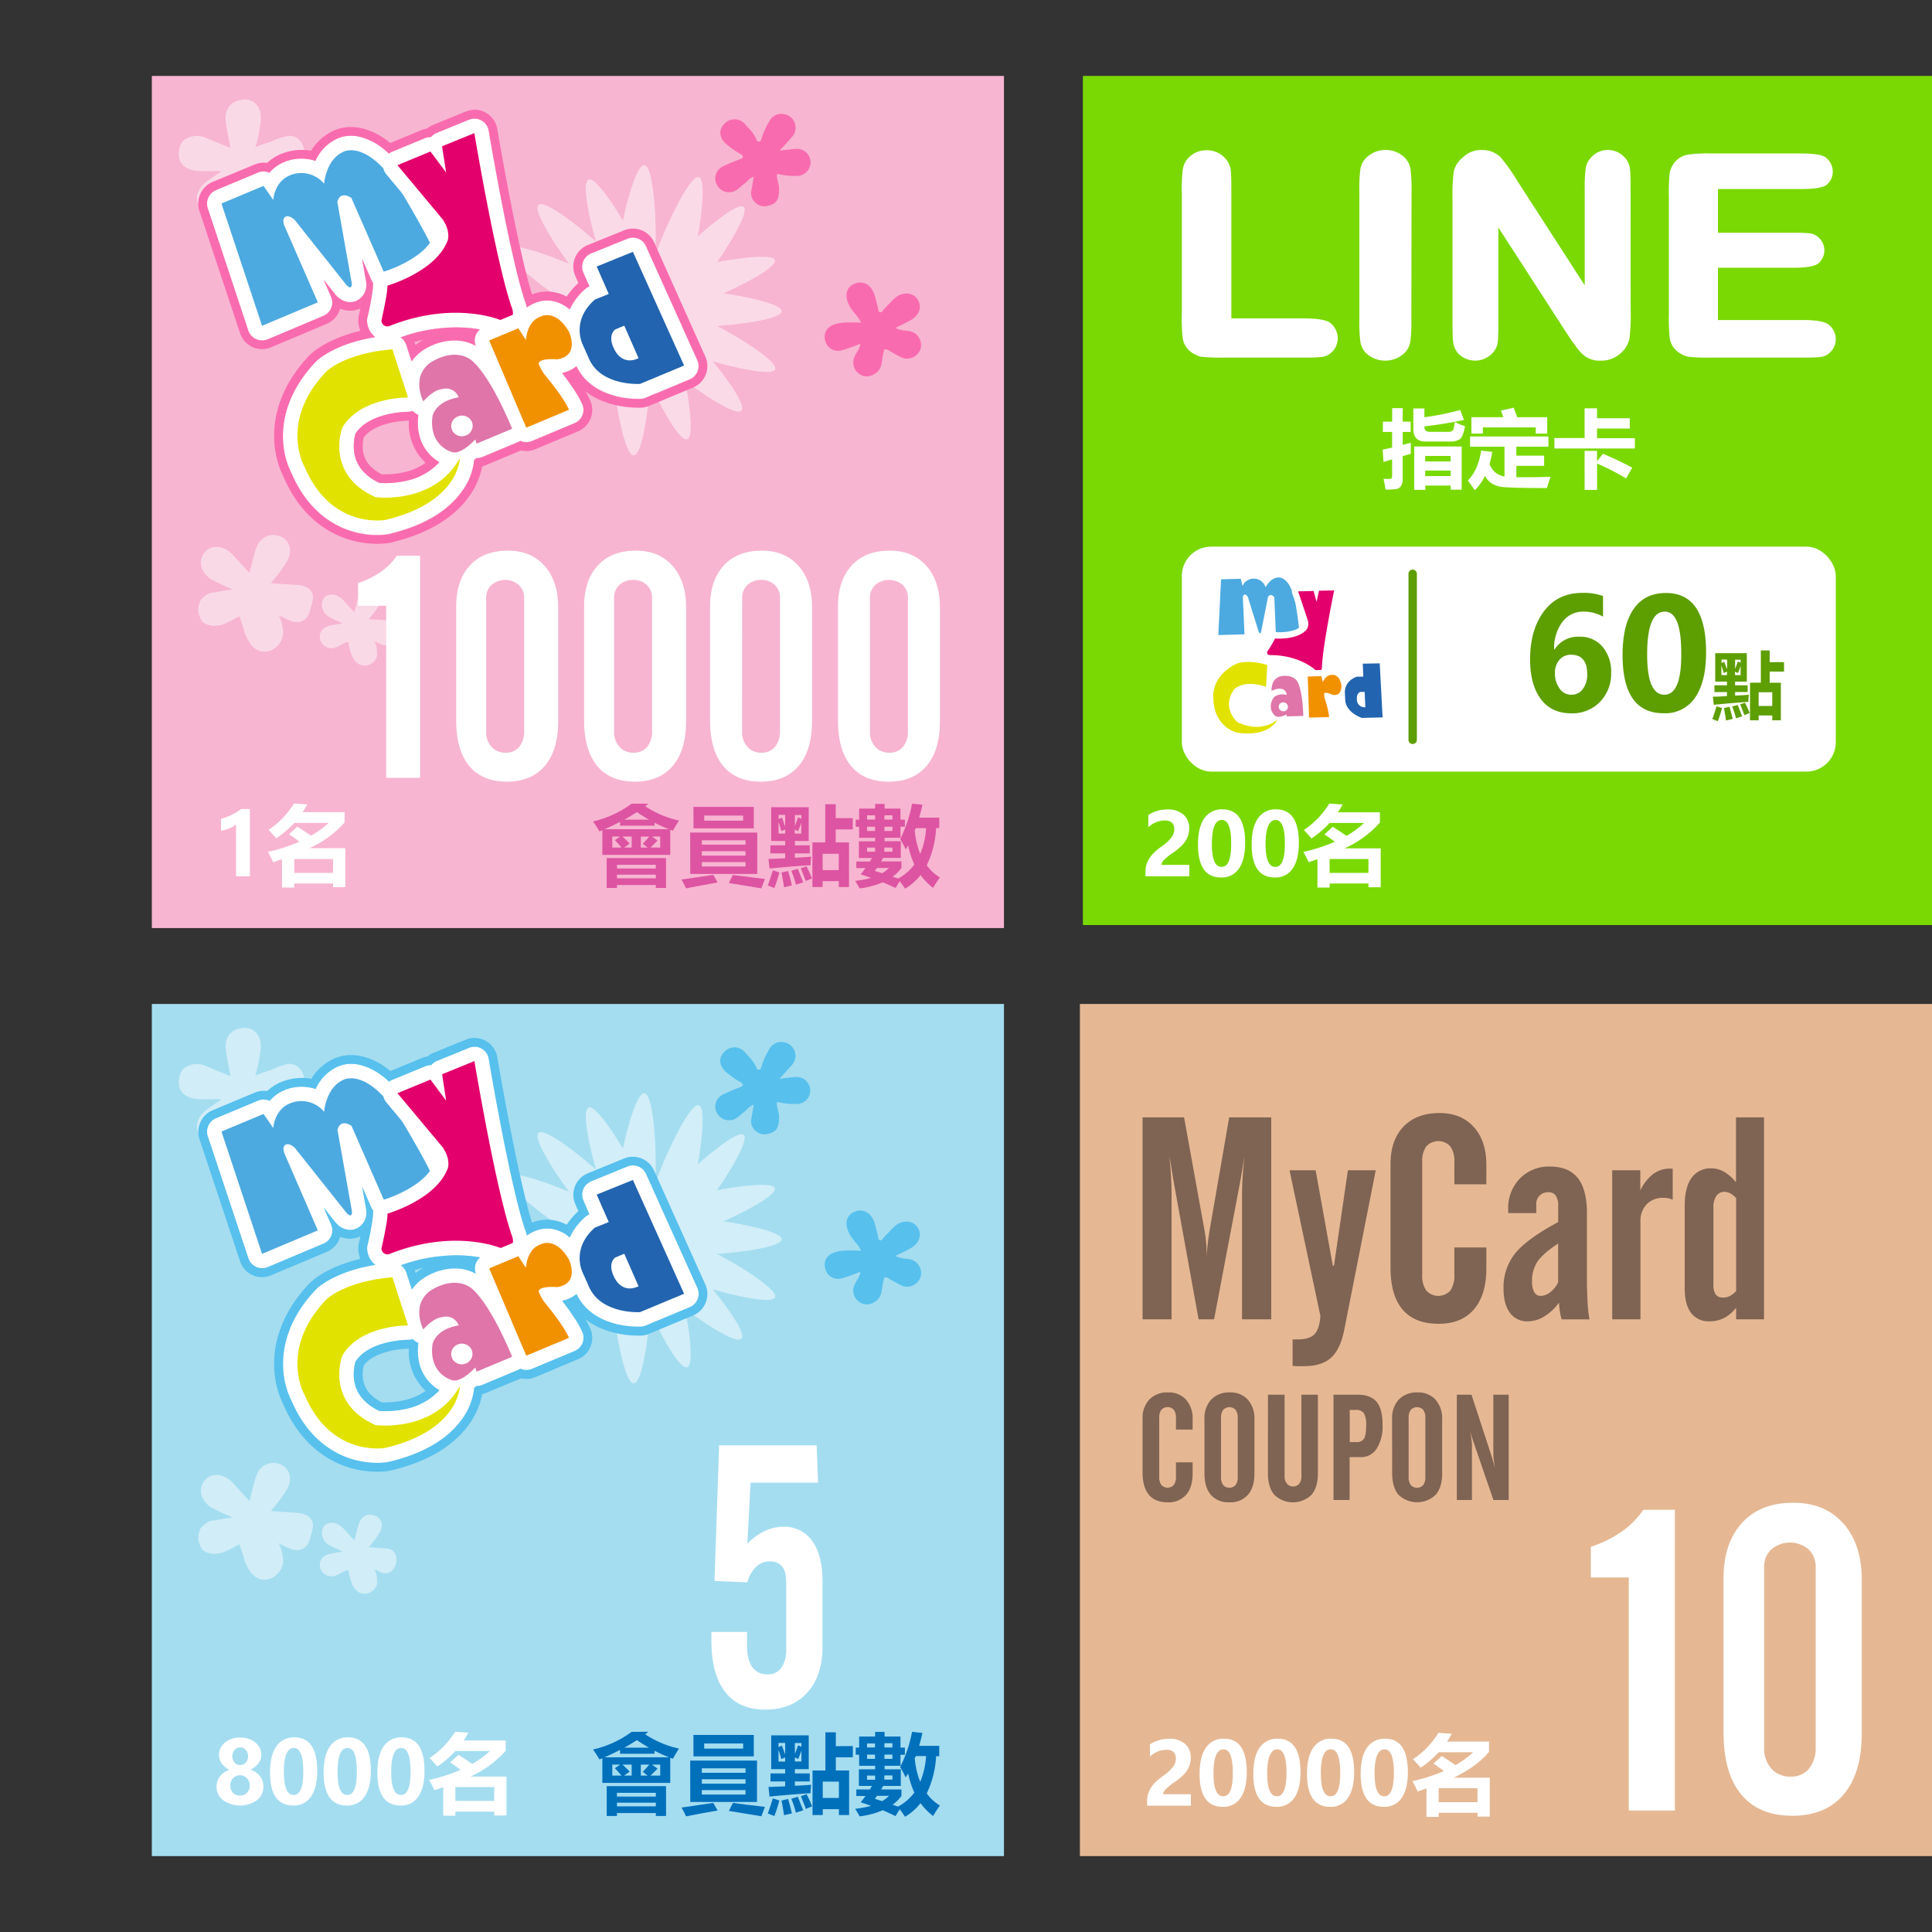 <svg id="圖層_1" data-name="圖層 1" xmlns="http://www.w3.org/2000/svg" viewBox="0 0 658.23 658.23"><rect x="0" y="0" width="658.23" height="658.23" fill="#333333" stroke="none"/><defs><style>.cls-1{fill:#7ad902;}.cls-2{fill:#fff;}.cls-3{fill:#4caae0;}.cls-4{fill:#e4006c;}.cls-5{fill:#e2e200;}.cls-6{fill:#df75a9;}.cls-7{fill:#f19100;}.cls-8{fill:#2264af;}.cls-9{fill:#5d9e00;}.cls-10{fill:#e5b893;}.cls-11{fill:#7f6353;}.cls-12{fill:#f7b5d1;}.cls-13{opacity:0.5;}.cls-14{fill:#fefefe;}.cls-15{fill:#f96baf;}.cls-16{fill:none;}.cls-17{fill:#dd54a2;}.cls-18{fill:#a4ddf0;}.cls-19{fill:#57c0ed;}.cls-20{fill:#0070bb;}</style></defs><rect class="cls-1" x="368.94" y="25.87" width="289.29" height="289.29"/><rect class="cls-2" x="402.64" y="186.24" width="222.81" height="76.64" rx="10"/><path class="cls-2" d="M444.76,215.73c.19-1.86-.87-8.28-1.2-10.21h0c-.91-5-2.56-8.33-4.91-9.93a5.08,5.08,0,0,0-3.46-1,6.51,6.51,0,0,0-4,1.89,6.71,6.71,0,0,0-4.64-1.5,5.81,5.81,0,0,0-2.33.68,2.17,2.17,0,0,0-1.58-.65l-6.74.18a2.14,2.14,0,0,0-2.07,2l-.93,19a2.17,2.17,0,0,0,.6,1.6,2.11,2.11,0,0,0,1,.58,2.51,2.51,0,0,0,.55.06l8.93-.27a2.14,2.14,0,0,0,2.06-2.22l-.11-2.74.82,2.62a1.43,1.43,0,0,0,.08.22,2.48,2.48,0,0,0,4.78-.06c0-.09.06-.19.08-.28l.66-3.35.14,3.36a2.14,2.14,0,0,0,2.18,2l7.94-.19A2.14,2.14,0,0,0,444.76,215.73Z"/><path class="cls-3" d="M424,216.11h0l-8.92.26.93-19,6.73-.18.59,2.45a4.19,4.19,0,0,1,7.85.47s1.47-3.14,4.25-3.36c0,0,4.22-.82,6,9.15,0,0,1.36,7.91,1.18,9.62l-7.94.19-.51-12.18s-1.08-1.68-2.15-.19l-2.37,12s-.33,1-.81-.1l-3.66-11.76c-.64-1.32-1.75-1.21-1.72.29Z"/><path class="cls-2" d="M452.57,227c.32-7.13,4.07-25.26,4.11-25.44a2.14,2.14,0,0,0-2.13-2.57l-5.16.09a2.05,2.05,0,0,0-1,.27,2.11,2.11,0,0,0-.89-.17l-5.28.11a2.16,2.16,0,0,0-1.7.91,2.13,2.13,0,0,0-.27,1.91l3.29,9.71a2.17,2.17,0,0,1,0,1.32c-2.15,2.28-7.12,2.38-8.86,2.22a2.13,2.13,0,0,0-2.26,1.58A43.76,43.76,0,0,1,430,220.8a2.1,2.1,0,0,0-.31.72,3.07,3.07,0,0,0,.55,2.71,3.2,3.2,0,0,0,2.44,1.1,23.71,23.71,0,0,1,10.6,2.3,15.25,15.25,0,0,1,3.54,2.31,1.85,1.85,0,0,0,.55.4,4.86,4.86,0,0,0,1.11.41,3.17,3.17,0,0,0,2.54-.39A3.89,3.89,0,0,0,452.57,227Z"/><path class="cls-4" d="M442.27,201.47l5.28-.12,1,3.73.84-3.83,5.16-.09s-3.85,18.53-4.15,25.88c0,0,.15,2.52-2.08,1.39,0,0-5.27-5.27-15.67-5.24a.88.88,0,0,1-.89-1.2,34.06,34.06,0,0,0,2.65-4.46s7.5.69,10.78-3.07a3.77,3.77,0,0,0,.36-3.18Z"/><path class="cls-2" d="M473.18,244.29l-1-18.43a2.12,2.12,0,0,0-2.17-2l-5.78.11a2.16,2.16,0,0,0-1.52.67,2.11,2.11,0,0,0-.57,1.55l.1,2.23h0a1.94,1.94,0,0,0-.71.13,9.06,9.06,0,0,0-3.24,2,5.27,5.27,0,0,0-1.61-1.9,4.55,4.55,0,0,0-3-.83,4.65,4.65,0,0,0-2.4.71,2.16,2.16,0,0,0-1.11-.28l-4.67.13A2.13,2.13,0,0,0,444,229a2.09,2.09,0,0,0-.58,1.48c-2.16-2.62-5.73-2.61-7.54-2.18a6.1,6.1,0,0,0-2.14.94l.15-2.61a2.14,2.14,0,0,0-1.54-2.17c-7.42-2.17-11.39-.54-11.81-.35l0,0c-5.44,2.59-7.67,6.24-8.58,8.85a12.06,12.06,0,0,0-.67,5.2c.22,6,2.88,9.34,5.07,11.1a12.48,12.48,0,0,0,4.75,2.4l.24,0,.1,0c5,.7,9.16.06,12.22-1.9a9.44,9.44,0,0,0,3.48-3.75l.4-.11a2.12,2.12,0,0,0,.86.16l5.7-.15a1.83,1.83,0,0,0,.4-.05,2.15,2.15,0,0,0,1.59.64l6.83-.18a2.14,2.14,0,0,0,2.08-2.23,25,25,0,0,0-1.12-5.35,4.89,4.89,0,0,0,2.34-.17v.15c.54,5.63,6.88,7.69,7.15,7.78a2,2,0,0,0,.69.09l7.06-.17a2.12,2.12,0,0,0,1.51-.69A2.15,2.15,0,0,0,473.18,244.29Zm-41,.32a9.33,9.33,0,0,1-5.63.77,13.9,13.9,0,0,1-3.72-1.12,6,6,0,0,1-1.85-5.5,6.76,6.76,0,0,1,1.19-2.56c3.1-2.25,8.32-.23,8.37-.21a1.16,1.16,0,0,1,1.27,1A6.65,6.65,0,0,0,432.17,244.61Z"/><path class="cls-2" d="M437.18,239.29l0,1.21a.35.35,0,0,0-.23.1.33.33,0,0,0-.09.23.32.32,0,0,0,.34.3.31.31,0,0,0,.31-.32.32.32,0,0,0-.33-.31l0-1.21Z"/><path class="cls-5" d="M431.76,226.54l-.43,7.47s-6.54-2.64-10.67.65c0,0-4.92,5.51.88,11.34,0,0,7.6,4.2,13.67-.85,0,0-2.37,6-13.51,4.52,0,0-8-1.5-8.32-11.64,0,0-1.21-7.54,8-11.94C421.41,226.09,424.87,224.53,431.76,226.54Z"/><path class="cls-6" d="M441.88,232c-1.87-2.48-5.51-1.6-5.51-1.6-3.57.83-3.13,5-3.13,5,2.05-1,3-.73,3-.73a2.06,2.06,0,0,1,2.11,2.07c-3.48-.73-4.61,1.19-4.61,1.19-2.1,3.81.64,5.88.64,5.88,1.06,1.11,4-.4,4-.4l-.05.66,5.7-.15C443.75,234.21,441.88,232,441.88,232Zm-4.59,10.33a1.57,1.57,0,0,1-1.63-1.48,1.51,1.51,0,0,1,1.5-1.57,1.59,1.59,0,0,1,1.64,1.49A1.52,1.52,0,0,1,437.29,242.34Z"/><path class="cls-7" d="M452.84,244.31l-6.84.18-.45-14,4.66-.12.44,2s1.05-2.47,3.15-2.44c0,0,2.58-.46,3.21,3.59,0,0,.31,3.91-3.08,3.18,0,0-2.32-1.16-2.79-.41a6.8,6.8,0,0,0,.35,2.19A29.28,29.28,0,0,1,452.84,244.31Z"/><path class="cls-8" d="M470.07,226l-5.78.11.19,4.43-2.21,0c-4.53,1.67-4.07,5.59-4.07,5.59l.13,2.52c.41,4.29,5.66,5.94,5.66,5.94l7.06-.17Zm-4.9,14.95a2.57,2.57,0,0,1-2.87-2.57c-.23-2.32,1.19-2.64,1.19-2.64l1.45,0Z"/><path class="cls-9" d="M481.3,253.48a1.43,1.43,0,0,1-1.43-1.43V195.49a1.43,1.43,0,1,1,2.86,0v56.56A1.43,1.43,0,0,1,481.3,253.48Z"/><path class="cls-9" d="M546.15,210.09a13.13,13.13,0,0,0-6.58-1.71,8.78,8.78,0,0,0-7.33,3.59,14.86,14.86,0,0,0-2.75,9.31h.15a9.4,9.4,0,0,1,8.42-4.35,9.88,9.88,0,0,1,7.92,3.41,13.17,13.17,0,0,1,2.93,8.9,13.58,13.58,0,0,1-3.81,9.89,13,13,0,0,1-9.75,3.9q-6.81,0-10.43-4.91t-3.62-13.47q0-10.05,4.69-16.34T539.06,202a19.08,19.08,0,0,1,7.09,1.07Zm-16.38,19.22a8.69,8.69,0,0,0,1.54,5.22,4.73,4.73,0,0,0,4,2.16,4.68,4.68,0,0,0,4-2,8.09,8.09,0,0,0,1.46-4.94q0-6.68-5.5-6.68a5,5,0,0,0-4,1.77A6.6,6.6,0,0,0,529.77,229.31Z"/><path class="cls-9" d="M552.81,223.17q0-10.29,3.78-15.71t11-5.43q13.66,0,13.67,20.22,0,10-3.71,15.37A12.21,12.21,0,0,1,566.78,243Q552.8,243,552.81,223.17Zm8.37-.2q0,13.71,5.86,13.72t5.76-14.13q0-14.19-5.61-14.18Q561.17,208.38,561.18,223Z"/><path class="cls-9" d="M584.82,240.62l1.88.61a46,46,0,0,1-1.44,4.47l-1.88-.73Q584.12,243,584.82,240.62Zm10.61-4.86h-4.28V237c1.53-.08,3.1-.18,4.69-.29a18.85,18.85,0,0,0-.17,2.42q-6.25.42-11.8,1l-.29-2.77c1.56,0,3.16-.11,4.79-.19v-1.39h-4.26v-2.3h4.26v-1.25h-4v-9.7h10.77v9.7h-4v1.25h4.28Zm-8-10.31q.39,1,1,2.61v-3.35h-1.91v1.2Zm-.95,1.22V230h1.91v-1.2l-1.1.49Q586.85,227.81,586.46,226.67Zm2.74,14.12c.39,1.24.75,2.62,1.1,4.15l-2.28.52c-.14-1.19-.38-2.59-.71-4.21Zm2.81-.64c.13.35.64,1.65,1.53,3.91l-2.1.66a26.77,26.77,0,0,0-1.32-4Zm0-14.75,1,.36v-1h-1.88v3.15C591.51,227,591.81,226.16,592.05,225.4Zm1,4.62v-3.11c-.28.8-.58,1.6-.93,2.4l-1-.47V230Zm1.49,9.4a33.83,33.83,0,0,1,1.59,3.5l-1.81.73c-.19-.6-.67-1.83-1.42-3.67Zm13.29-13.83v3.23h-4.88v3.78h3.81v12.81h-2.93v-1.66h-4.65v1.66h-2.93V232.6h3.69v-11h3v4Zm-4,10.24h-4.65v4.69h4.65Z"/><path class="cls-2" d="M455.76,115.11a6.57,6.57,0,0,1-2.08,4.92,5.76,5.76,0,0,1-3.69,1.61,54.76,54.76,0,0,1-5.88.19H417.22a66,66,0,0,1-8.05-.29,9.55,9.55,0,0,1-4.07-2.17,7.14,7.14,0,0,1-2.18-4.26,63,63,0,0,1-.28-7.86V65.58a58.07,58.07,0,0,1,.28-7.38,7.32,7.32,0,0,1,1.9-4.36A8.42,8.42,0,0,1,411,51.19a8.28,8.28,0,0,1,6.25,2.56,7.2,7.2,0,0,1,2.09,4.45q.18,1.61.18,7.38v42.9h24.62c5.12,0,8.24.6,9.38,1.8A6.59,6.59,0,0,1,455.76,115.11Z"/><path class="cls-2" d="M480.85,108.48a58.18,58.18,0,0,1-.28,7.38,7.42,7.42,0,0,1-2,4.36,9.61,9.61,0,0,1-13.16.09,7.09,7.09,0,0,1-2-4.45,58.18,58.18,0,0,1-.28-7.38v-43a57,57,0,0,1,.28-7.29,7,7,0,0,1,2-4.36A9.33,9.33,0,0,1,472,51.09a9.19,9.19,0,0,1,6.63,2.66,7.14,7.14,0,0,1,2,4.45,57,57,0,0,1,.28,7.29Z"/><path class="cls-2" d="M555.57,105.54a71.5,71.5,0,0,1-.38,9.66,9.14,9.14,0,0,1-3.22,5.3,9.72,9.72,0,0,1-6.73,2.37,8.39,8.39,0,0,1-6.34-2.46c-1.08-1-3.09-3.73-6.06-8.33L510.49,77.51v32q0,5.31-.19,6.82a6.68,6.68,0,0,1-1.89,4.07,8.11,8.11,0,0,1-11.55.09,7.43,7.43,0,0,1-1.8-4.16q-.19-1.62-.19-6.82V68.14a68.92,68.92,0,0,1,.38-9.47,8.45,8.45,0,0,1,3.12-5,8.68,8.68,0,0,1,6.54-2.56,8.79,8.79,0,0,1,6.34,2.47A63.28,63.28,0,0,1,517,61.7l22.91,35.51V64.54a51,51,0,0,1,.29-6.82,6.65,6.65,0,0,1,1.89-4.07,7.59,7.59,0,0,1,5.59-2.56,7.71,7.71,0,0,1,5.77,2.47,6.78,6.78,0,0,1,1.9,4.16c.12,1.08.19,3.35.19,6.82Z"/><path class="cls-2" d="M625.45,115.48a6.18,6.18,0,0,1-2,4.64,5.4,5.4,0,0,1-3.41,1.52,51.81,51.81,0,0,1-5.68.19H583.12a66,66,0,0,1-8-.29,9.55,9.55,0,0,1-4.07-2.17,7.14,7.14,0,0,1-2.18-4.26,63,63,0,0,1-.28-7.86V66.91a61.34,61.34,0,0,1,.28-8,8.1,8.1,0,0,1,2.09-4.07,7.49,7.49,0,0,1,4.26-2.18,49.69,49.69,0,0,1,8-.37h30.49c4.74,0,7.61.53,8.62,1.61a6.05,6.05,0,0,1,2.08,4.45,5.72,5.72,0,0,1-1.89,4.45c-1.14,1.07-4.07,1.61-8.81,1.61H585.3V79.31h25.94a46.68,46.68,0,0,1,5.31.19A5.09,5.09,0,0,1,619.67,81a5.85,5.85,0,0,1,.1,8.52c-1.14,1.14-4,1.7-8.53,1.7H585.3v17.81h29.07q7.18,0,8.9,1.79A6.32,6.32,0,0,1,625.45,115.48Z"/><path class="cls-2" d="M471.16,143.66h3.15v-4.61h3.59v4.61h2.72v3.51H477.9v4.4l2.75-.75c0,1.49,0,2.76,0,3.8-.33.08-1.25.35-2.77.8v7.83a4,4,0,0,1-.62,2.41,2.45,2.45,0,0,1-1.76,1c-.77.08-1.91.14-3.42.17-.19-1.13-.43-2.36-.71-3.68a22.11,22.11,0,0,0,2.32,0c.4-.05.6-.38.6-1V156.5l-2.92.86-.31-4.16c1.05-.22,2.12-.46,3.23-.72v-5.31h-3.15Zm24.46.09a19.06,19.06,0,0,0,3.51,1.44q-.7,3.83-1.9,4.53a5.6,5.6,0,0,1-2.91.71h-8.66q-4.14,0-4.14-4.28v-7h3.77v3a93.79,93.79,0,0,0,12.2-2.46l1.3,3.37a135.2,135.2,0,0,1-13.5,2.2v.26c0,1.07.63,1.61,1.9,1.61h6.25c.93,0,1.5-.28,1.71-.83A10.28,10.28,0,0,0,495.62,143.75ZM481.83,166.9V152.12H498v14.72h-3.74v-1.41h-8.66v1.47Zm12.4-11.55h-8.66v1.87h8.66Zm-8.66,6.85h8.66v-1.87h-8.66Z"/><path class="cls-2" d="M526.08,155.24v3.48h-9.46v3.84q4.64.09,11.64-.1c-.53,1.56-.94,2.84-1.22,3.82q-10.08,0-14.65-.31c-3.05-.2-5.19-1.48-6.44-3.84a17,17,0,0,1-3.51,4.88c-.85-1.26-1.63-2.35-2.35-3.28q3.54-3.6,4.53-10.22l3.79.45a36.25,36.25,0,0,1-.91,4.08,6.25,6.25,0,0,0,5.08,4.29V152.18H500.86V148.7h26.69v3.48H516.62v3.06ZM511.36,139.9l4.33-1c.39,1,.79,2.06,1.22,3.25h10.22v5.58h-3.91v-2.12h-18v2.12h-3.91v-5.58h10.91Z"/><path class="cls-2" d="M529.56,149.24h10.31V139.1h4.24v3.4h11.15V146H544.11v3.29H557v3.51h-27.4Zm10.31,4.36h4.24v3.54l2-2.55q5,2.08,10,4.75L554,163a82.82,82.82,0,0,0-9.88-5.09v9h-4.24Z"/><rect class="cls-10" x="367.92" y="342.05" width="290.32" height="290.32"/><path class="cls-2" d="M396.23,611.29h9.51v3.9H390.82v-1.67a7.79,7.79,0,0,1,.65-3.2,10.31,10.31,0,0,1,1.77-2.7,21.22,21.22,0,0,1,3.51-2.93,13.81,13.81,0,0,0,3-2.88,4.57,4.57,0,0,0,.87-2.66c0-2-1.1-3-3.31-3a8.31,8.31,0,0,0-5.53,2.31v-4.17a12,12,0,0,1,6.61-1.9,7.78,7.78,0,0,1,5.31,1.72,5.94,5.94,0,0,1,2,4.73,7.72,7.72,0,0,1-.57,3,8.89,8.89,0,0,1-1.63,2.55,21.6,21.6,0,0,1-3.44,2.85,19.93,19.93,0,0,0-3.05,2.51A2.53,2.53,0,0,0,396.23,611.29Z"/><path class="cls-2" d="M408.7,604.34c0-3.88.71-6.85,2.14-8.89a7.1,7.1,0,0,1,6.2-3.08q7.74,0,7.73,11.45,0,5.63-2.1,8.69a6.89,6.89,0,0,1-6.07,3.07Q408.69,615.58,408.7,604.34Zm4.73-.12q0,7.77,3.32,7.77t3.26-8q0-8-3.17-8Q413.44,596,413.43,604.22Z"/><path class="cls-2" d="M427,604.34c0-3.88.72-6.85,2.14-8.89a7.1,7.1,0,0,1,6.2-3.08q7.74,0,7.74,11.45,0,5.63-2.1,8.69a6.89,6.89,0,0,1-6.07,3.07Q427,615.58,427,604.34Zm4.74-.12q0,7.77,3.31,7.77c2.18,0,3.26-2.67,3.26-8s-1.05-8-3.17-8S431.73,598.72,431.73,604.22Z"/><path class="cls-2" d="M445.29,604.34c0-3.88.71-6.85,2.14-8.89a7.09,7.09,0,0,1,6.2-3.08q7.74,0,7.73,11.45,0,5.63-2.1,8.69a6.89,6.89,0,0,1-6.07,3.07Q445.29,615.58,445.29,604.34Zm4.73-.12q0,7.77,3.32,7.77t3.26-8q0-8-3.17-8Q450,596,450,604.22Z"/><path class="cls-2" d="M463.58,604.34c0-3.88.71-6.85,2.14-8.89a7.1,7.1,0,0,1,6.2-3.08q7.74,0,7.74,11.45,0,5.63-2.1,8.69a6.9,6.9,0,0,1-6.07,3.07Q463.57,615.58,463.58,604.34Zm4.74-.12q0,7.77,3.31,7.77c2.18,0,3.26-2.67,3.26-8s-1.06-8-3.17-8Q468.31,596,468.32,604.22Z"/><path class="cls-2" d="M486,619v-9.65c-1,.33-2,.65-3,1q-.65-1.43-1.77-3.51a59.09,59.09,0,0,0,10.69-3.45q-2.1-1.59-3.54-2.52l2.84-2.6q2.41,1.56,4.68,3.11a33.1,33.1,0,0,0,6-4.39H490.17a34.68,34.68,0,0,1-6.15,5.27c-.66-.77-1.53-1.74-2.61-2.89a28.89,28.89,0,0,0,8.66-9l4.52.32a25.65,25.65,0,0,1-1.58,2.67h14.3v3.5q-4.15,5-12,8.78h12.25v13.27h-4.17v-1.3H490.16V619Zm17.38-9.74H490.16V614h13.21Z"/><path class="cls-11" d="M389.27,449.5V380.68h14.14l6.9,38.13a48.26,48.26,0,0,1,.64,4.9c.14,1.74.21,3.55.21,5.42a46.1,46.1,0,0,1,.27-4.9c.17-1.68.42-3.46.73-5.33l6.62-38.22h14.33V449.5h-9.95V406.05c0-1.24.07-2.9.21-5s.34-4.42.6-7c-.16.92-.37,2.19-.62,3.81-.51,3.07-.86,5.06-1.05,5.94l-8.66,45.69h-5.28l-8.28-45.73q-.48-2.76-1-6c-.36-2.19-.58-3.41-.64-3.66.22,2.35.4,4.54.52,6.59s.19,3.85.19,5.4V449.5Z"/><path class="cls-11" d="M439.34,398.72h8.9l5.85,32.56h.38l4.76-32.56h9.48L458,453q-1.33,6.71-4.52,9.59t-9.33,2.87c-.8,0-1.48,0-2,0s-1.16-.05-1.76-.12v-9h1.76q4,0,5.71-1.79c1.14-1.18,1.81-3.26,2-6.21Z"/><path class="cls-11" d="M473.75,431.85V396.58q0-8.15,4.43-12.75t12.23-4.62q7.38,0,11.68,4.73t4.31,12.93v6.61H495.5v-7.57a8.66,8.66,0,0,0-1.38-5.35,5.6,5.6,0,0,0-8.19,0,8.66,8.66,0,0,0-1.38,5.35v38.41a8.8,8.8,0,0,0,1.38,5.38,5.54,5.54,0,0,0,8.19,0,8.8,8.8,0,0,0,1.38-5.38V425h10.9v7.18q0,9-4.26,13.95T490,451q-8.05,0-12.16-4.86T473.75,431.85Z"/><path class="cls-11" d="M531.15,443.79a17.43,17.43,0,0,1-5,4.71,10.76,10.76,0,0,1-5.62,1.67,7.18,7.18,0,0,1-6.11-2.9q-2.17-2.91-2.17-8.28a18.44,18.44,0,0,1,4-12q4-4.93,14.63-10.64v-5.47a6.19,6.19,0,0,0-.81-3.48,2.7,2.7,0,0,0-2.38-1.19,3.95,3.95,0,0,0-4.28,4.29v2.8h-9.57a6.31,6.31,0,0,0,0-.66,4.88,4.88,0,0,1,0-.67,14.3,14.3,0,0,1,4-10.47A13.74,13.74,0,0,1,528,397.44q6.42,0,9.54,3.9t3.12,12V435q0,5.08.24,8.9a37.45,37.45,0,0,0,.66,5.61h-9.47a11.83,11.83,0,0,1-.59-2.35A29.16,29.16,0,0,1,531.15,443.79Zm-.29-7V423.66q-5,3.29-7,6.09a11.85,11.85,0,0,0-1.9,6.81,7.18,7.18,0,0,0,.76,3.66,2.37,2.37,0,0,0,2.14,1.29,5.41,5.41,0,0,0,3.31-1.26A8.87,8.87,0,0,0,530.86,436.84Z"/><path class="cls-11" d="M549.28,449.5V398.72h9.57v6.9a14.93,14.93,0,0,1,4.33-5.59,9.32,9.32,0,0,1,5.71-1.88h1v10.61a6.53,6.53,0,0,0-1.43-.5,7.79,7.79,0,0,0-1.66-.16,7.69,7.69,0,0,0-5.79,2.19,8.26,8.26,0,0,0-2.11,6V449.5Z"/><path class="cls-11" d="M591.5,445.51a12.52,12.52,0,0,1-4.1,3.52,10.73,10.73,0,0,1-4.95,1.14,7.4,7.4,0,0,1-6.3-2.86c-1.45-1.9-2.17-4.68-2.17-8.32V410.81q0-6.24,2.33-9.49a7.84,7.84,0,0,1,6.81-3.26,8.69,8.69,0,0,1,4.33,1.21,14.65,14.65,0,0,1,4,3.54V380.68H601V449.5H591.5Zm0-5.67V408.19a8.15,8.15,0,0,0-2-1.62,4.32,4.32,0,0,0-2-.52,3.21,3.21,0,0,0-2.74,1.41,6.55,6.55,0,0,0-1,3.92v26.23a5.83,5.83,0,0,0,.78,3.42,2.93,2.93,0,0,0,2.5,1.05,5.15,5.15,0,0,0,2.31-.52A7.66,7.66,0,0,0,591.5,439.84Z"/><path class="cls-11" d="M389.27,501.85V483.46a9.2,9.2,0,0,1,2.31-6.65A8.4,8.4,0,0,1,398,474.4a7.85,7.85,0,0,1,6.09,2.47,9.63,9.63,0,0,1,2.24,6.74v3.45h-5.68v-3.95a4.52,4.52,0,0,0-.72-2.79,2.92,2.92,0,0,0-4.27,0,4.52,4.52,0,0,0-.71,2.79v20a4.57,4.57,0,0,0,.71,2.8,2.89,2.89,0,0,0,4.27,0,4.57,4.57,0,0,0,.72-2.8v-4.89h5.68V502q0,4.72-2.22,7.27a7.89,7.89,0,0,1-6.31,2.56q-4.2,0-6.34-2.53T389.27,501.85Z"/><path class="cls-11" d="M410.36,483.46a9.2,9.2,0,0,1,2.31-6.65,8.41,8.41,0,0,1,6.38-2.41,7.85,7.85,0,0,1,6.09,2.47,9.63,9.63,0,0,1,2.25,6.74V502q0,4.72-2.22,7.27a7.92,7.92,0,0,1-6.32,2.56,7.84,7.84,0,0,1-6.31-2.54q-2.18-2.55-2.18-7.43Zm11.34,19.68v-20a4.52,4.52,0,0,0-.72-2.79,2.9,2.9,0,0,0-4.26,0,4.52,4.52,0,0,0-.72,2.79v20a4.57,4.57,0,0,0,.72,2.8,2.88,2.88,0,0,0,4.26,0A4.57,4.57,0,0,0,421.7,503.14Z"/><path class="cls-11" d="M432,475.17h5.66V503a3.69,3.69,0,0,0,.81,2.5,2.65,2.65,0,0,0,2.12.93,2.53,2.53,0,0,0,2.06-.92,3.91,3.91,0,0,0,.74-2.51V475.17H449V502q0,4.74-2.19,7.29a9.09,9.09,0,0,1-12.63,0q-2.2-2.55-2.2-7.41Z"/><path class="cls-11" d="M454.33,511.05V475.17h8.12q4.53,0,6.59,2.46c1.36,1.64,2,4.27,2,7.91a14.12,14.12,0,0,1-2,8,6.26,6.26,0,0,1-5.44,2.91h-3.79v14.59Zm5.54-19.73h2.18a2.9,2.9,0,0,0,2.67-1.17c.49-.79.73-2.29.73-4.51a8,8,0,0,0-.77-4.17,3.21,3.21,0,0,0-2.83-1.11h-2Z"/><path class="cls-11" d="M474.28,483.46a9.2,9.2,0,0,1,2.31-6.65A8.41,8.41,0,0,1,483,474.4a7.85,7.85,0,0,1,6.09,2.47,9.63,9.63,0,0,1,2.25,6.74V502q0,4.72-2.22,7.27a9.11,9.11,0,0,1-12.64,0c-1.44-1.7-2.17-4.18-2.17-7.43Zm11.34,19.68v-20a4.52,4.52,0,0,0-.72-2.79,2.9,2.9,0,0,0-4.26,0,4.52,4.52,0,0,0-.72,2.79v20a4.57,4.57,0,0,0,.72,2.8,2.88,2.88,0,0,0,4.26,0A4.57,4.57,0,0,0,485.62,503.14Z"/><path class="cls-11" d="M496.34,511.05V475.17h5l7,21.44c.13.41.29,1,.48,1.64s.39,1.4.58,2.18c-.18-1-.33-2-.44-2.89a16,16,0,0,1-.18-2V475.17H514v35.88h-5.19L502,491.23a3.2,3.2,0,0,1-.13-.38c-.46-1.35-.81-2.53-1-3.52.2,1.26.35,2.3.46,3.14a15.31,15.31,0,0,1,.16,1.82v18.76Z"/><path class="cls-2" d="M542,537.43V527a41.2,41.2,0,0,0,10.59-5.24,29,29,0,0,0,7.29-7.37h10.74V616.84h-15.7V537.43Z"/><path class="cls-2" d="M587.2,537.82q0-12.09,6.33-19T611.1,512q10.68,0,16.94,7.07t6.25,19.16v52.4q0,13.44-6.15,20.72t-17.46,7.28q-11.46,0-17.47-7.28t-6-21.14Zm13.85,57.64a10.15,10.15,0,0,0,2.47,7.14,8.5,8.5,0,0,0,6.57,2.69,7.73,7.73,0,0,0,6.15-2.62,10.91,10.91,0,0,0,2.36-7.21V533.87a8,8,0,0,0-2.43-6,9.75,9.75,0,0,0-12.65,0,7.76,7.76,0,0,0-2.47,5.9Z"/><path class="cls-2" d="M395.68,294.66h9.51v3.9H390.27v-1.67a7.82,7.82,0,0,1,.65-3.2,10.48,10.48,0,0,1,1.77-2.7,21.73,21.73,0,0,1,3.51-2.93,13.58,13.58,0,0,0,3-2.88,4.56,4.56,0,0,0,.87-2.65q0-3-3.3-3a8.28,8.28,0,0,0-5.54,2.32v-4.18a12,12,0,0,1,6.61-1.89,7.77,7.77,0,0,1,5.31,1.71,6,6,0,0,1,2,4.73,7.81,7.81,0,0,1-.57,3,8.85,8.85,0,0,1-1.63,2.54,21.6,21.6,0,0,1-3.44,2.85,19.93,19.93,0,0,0-3.05,2.51A2.53,2.53,0,0,0,395.68,294.66Z"/><path class="cls-2" d="M408.15,287.71c0-3.88.71-6.85,2.14-8.89a7.09,7.09,0,0,1,6.2-3.07q7.74,0,7.73,11.44,0,5.64-2.1,8.7a6.9,6.9,0,0,1-6.07,3.06Q408.15,299,408.15,287.71Zm4.73-.11q0,7.75,3.32,7.76t3.26-8q0-8-3.17-8Q412.89,279.34,412.88,287.6Z"/><path class="cls-2" d="M426.44,287.71c0-3.88.72-6.85,2.15-8.89a7.06,7.06,0,0,1,6.19-3.07q7.74,0,7.74,11.44,0,5.64-2.1,8.7a6.9,6.9,0,0,1-6.07,3.06Q426.44,299,426.44,287.71Zm4.74-.11c0,5.17,1.1,7.76,3.32,7.76s3.25-2.67,3.25-8-1.05-8-3.17-8S431.18,282.09,431.18,287.6Z"/><path class="cls-2" d="M448.85,302.4v-9.65c-1,.33-2,.65-3,1q-.65-1.43-1.77-3.51a59.9,59.9,0,0,0,10.69-3.44q-2.1-1.61-3.53-2.52l2.83-2.61q2.42,1.56,4.68,3.11a32.3,32.3,0,0,0,6-4.39H453a34.8,34.8,0,0,1-6.16,5.28c-.66-.78-1.53-1.74-2.61-2.9a28.85,28.85,0,0,0,8.66-9l4.52.32a26.59,26.59,0,0,1-1.58,2.66h14.3v3.51a36,36,0,0,1-12,8.77H470.4v13.27h-4.17V301H453v1.39Zm17.38-9.74H453v4.73h13.21Z"/><rect class="cls-12" x="51.73" y="25.87" width="290.32" height="290.32"/><g class="cls-13"><path class="cls-14" d="M106.38,202.11c0,.08.05.15.07.22.59,2-.61,4.4-1,6.35a5.05,5.05,0,0,1-2.93,3.1c-2.66.87-5.5-1.4-7.91-2.22,1,.35,1.51,3.44,1.71,4.38,1.27,5.86-5.69,10.93-10.31,6.26a14.24,14.24,0,0,1-3-5.9c-.1-.31-1.42-4.36-1.48-4.33-3.58,1.85-7.08,4.38-11.26,2.69a3.38,3.38,0,0,1-1.35-.87,4.67,4.67,0,0,1-.61-1.12,6.74,6.74,0,0,1,0-6.06c.81-1.38,3.21-2.93,4.88-2.79,1.7-.36,3.42-.61,5.92-1-2.69-1.27-4.77-2.15-6.75-3.21-2.9-1.57-5-5.12-3.35-8.31,2.21-4.35,7.54-3.43,10.34-.25,1.8,2,3.67,4,5.63,6.16.87-3.07,1.41-6.12,2.53-9a6,6,0,0,1,8.23-3.34c3.52,1.61,3.76,5.63,1.88,8.66-.8,1.27-1.67,2.51-2.57,3.72s-1.76,2.19-2.78,3.44c3.13.21,6,.41,8.87.59C103,199.34,105.62,200.1,106.38,202.11Z"/></g><g class="cls-13"><path class="cls-14" d="M134.75,213.49c1.16,2.83-1,7.36-4.52,6.15-1-.33-1.84-.88-3-1.28,1.15.39,1.44,4.44,1.15,5.38a4.46,4.46,0,0,1-4.7,3c-3.39-.48-4.37-4.77-4.93-7.55,0-.21-.12-.45-.32-.51a.54.54,0,0,0-.35.07c-1.83.8-3.54,2.21-5.54,2.09a4,4,0,0,1-3.57-3.76c-.1-2.37,1.68-3.54,3.78-4,1.15-.24,2.31-.4,4-.7-1.82-.86-3.22-1.45-4.56-2.17a4.71,4.71,0,0,1-2.27-5.64c1.29-3.06,5.21-2.15,7-.13,1.22,1.38,2.48,2.72,3.8,4.16.59-2.07,1-4.13,1.71-6.09.87-2.25,3-3.43,5.74-2.15,2.08,1,2.49,3.49,1.08,5.74-.54.87-1.12,1.7-1.73,2.52s-1.19,1.47-1.88,2.32l6,.39A3.42,3.42,0,0,1,134.75,213.49Z"/></g><g class="cls-13"><path class="cls-14" d="M101.73,47.45c3.42,3.1,2.71,11.38-2.54,12-1.57.17-3.15,0-5.1.21,3.45,2.83,6.65,5.66,4.56,10.51C97.4,73,95,74.21,91.93,74.05c-2.17-.12-4.12-2.13-5.57-3.55-.42-.41-4.33-4.81-4.47-4.63C81,67,80.06,68.14,79.25,69.35c-2.13,3.2-6.74,5.74-10,2.69-3.5-3.31-2.4-7.46,1.13-10.15,1.44-1.1,3-2.1,5.12-3.62-3.11,0-5.46.1-7.8,0-5.86-.31-8.2-4.09-5.95-9.46l.83-1a7.57,7.57,0,0,1,7.89-.7c2.62,1.12,5.27,2.16,8.06,3.3-.54-3.28-1.4-6.4-1.63-9.63C76.65,37,78.8,34,83.52,33.91c3.55,0,5.79,3.23,5.31,7.31-.18,1.57-.45,3.12-.75,4.67s-.69,2.85-1.09,4.48c.15-.6,4.83-1.9,5.55-2.18A23.61,23.61,0,0,1,98,46.34,4.53,4.53,0,0,1,101.73,47.45Z"/></g><path class="cls-15" d="M293.13,117.15c-2.21.78-4.16,1.61-6.18,2.15a4.54,4.54,0,0,1-5.63-2.66c-1-2.81.14-5.22,3.11-6.16,2.78-.87,5.66-.6,8.92-.56-1-2.34-3-3.75-4-5.82-1.6-3.24-1.19-6.06,1.54-7.33,2.9-1.35,5.75,0,6.95,3.38.52,1.46.77,3,1.22,4.5.17.59,0,1.48.73,1.7s1-.63,1.47-1.08c1.2-1.23,2.34-2.52,3.6-3.68,2.42-2.21,5.94-2.08,7.63.21s1,5.26-1.88,7.08c-1.65,1-3.47,1.79-5.51,2.83,1.49.89,3,.84,4.33,1.06a4.67,4.67,0,0,1,4.21,3.58,4.4,4.4,0,0,1-1.46,4.66,4.7,4.7,0,0,1-5.51.53c-1-.5-2-1.05-3-1.64-2.42-1.43-2.38-1.44-2.91,1.42-.39,2.06-.3,4.29-2.3,5.75s-4.11,1.56-5.89.18a4.65,4.65,0,0,1-1.42-5.7C291.65,120.13,292.91,119,293.13,117.15Z"/><path class="cls-15" d="M264.72,59.25c-.21,1.79.74,3.39.7,5.1,0,2.17-.16,4.44-2.56,5.39-1.87.75-3.8.88-5.49-.7a4.18,4.18,0,0,1-1.39-4c.25-1.51.5-3,.81-4.84-1.64.49-2.21,1.69-3.16,2.37s-1.71,1.55-2.67,2.15a4.66,4.66,0,0,1-6.74-1.81,4.54,4.54,0,0,1,1.88-6.13A52.3,52.3,0,0,1,252,54.31c1.33-.52,1.59-1,.24-1.88a30,30,0,0,1-5.19-3.7c-2.06-2.16-2.19-4.65-.27-6.52a4.68,4.68,0,0,1,7.13.18c1.36,1.52,2.87,2.93,3.68,4.87.19.45.39,1,1,1s.7-.62.87-1.08a25.31,25.31,0,0,1,3-6.43,4.5,4.5,0,0,1,4.53-1.88,4.68,4.68,0,0,1,2.74,7.9c-1.26,1.47-2.6,2.87-4.14,4.55,2-.22,3.69-.47,5.38-.58a4.61,4.61,0,1,1,.37,9.18,25.93,25.93,0,0,1-3.18-.1C267,59.69,266,59.46,264.72,59.25Z"/><g class="cls-13"><path class="cls-2" d="M197.39,94.28c-3.53-3.84-16.55-22.18-13.93-24.48s19.89,12.28,23.42,16.11,4.27,8.83,1.65,11.14S200.92,98.12,197.39,94.28Z"/><path class="cls-2" d="M193.83,103.63c-4.59-2.57-22.83-16-21-19s22.92,5.66,27.51,8.23,6.86,7.06,5.07,10S198.42,106.2,193.83,103.63Z"/><path class="cls-2" d="M221.57,127.25c.12,5.21-2.14,27.72-5.63,27.88s-6.88-22.07-7-27.29,2.6-9.58,6.08-9.74S221.43,122,221.57,127.25Z"/><path class="cls-2" d="M231.44,121.53c1.63,4.93,6,27,2.65,28.11s-13-19.12-14.68-24-.27-9.84,3.05-11S229.8,116.6,231.44,121.53Z"/><path class="cls-2" d="M237,116.48c3.79,3.59,18.07,21,15.62,23.47S231.9,129,228.1,125.44s-4.87-8.51-2.42-11S233.21,112.89,237,116.48Z"/><path class="cls-2" d="M240.93,109.38c4.87,2.05,24.6,13.35,23.16,16.48s-23.5-3.07-28.37-5.11-7.66-6.25-6.21-9.38S236.06,107.34,240.93,109.38Z"/><path class="cls-2" d="M238.45,99c5.33.17,28.07,3.67,27.87,7.08s-23.25,5.43-28.59,5.26-9.51-3.08-9.31-6.49S233.1,98.82,238.45,99Z"/><path class="cls-2" d="M205.22,89c-2-4.8-7.94-26.46-4.7-27.81S215,79.29,217,84.08s1,9.79-2.25,11.13S207.22,93.77,205.22,89Z"/><path class="cls-2" d="M210.71,83.43c.48-5.21,5.34-27.37,8.81-27.15s4.25,22.75,3.78,28-3.68,9.26-7.16,9S210.23,88.65,210.71,83.43Z"/><path class="cls-2" d="M223.9,85.36c1.54-5,10.83-25.91,14.17-25s-.53,23.23-2.06,28.27-5.49,8.39-8.83,7.49S222.37,90.4,223.9,85.36Z"/><path class="cls-2" d="M230.08,87.85c3.5-4,20.66-19.54,23.29-17.37s-10.24,21.2-13.73,25.23-8.49,5.54-11.12,3.36S226.58,91.88,230.08,87.85Z"/><path class="cls-2" d="M235.08,91.4c5.12-1.62,27.89-6,28.9-2.76s-20.12,12.86-25.24,14.49-10.09.33-11.1-2.91S230,93,235.08,91.4Z"/></g><path class="cls-2" d="M152.64,84.87c-1.14-4.16-8.77-17.07-11.09-21v0c-6.12-10-12.45-15.77-18.84-17.26a11.72,11.72,0,0,0-8.24.82,15.13,15.13,0,0,0-7,7.37,15.41,15.41,0,0,0-11.21.65,13.32,13.32,0,0,0-4.45,3.39,5,5,0,0,0-4-.06l-14.34,6a5,5,0,0,0-2.77,6.09l13.85,41.68A4.94,4.94,0,0,0,90,115.9a5.44,5.44,0,0,0,1.24-.34l19-8a4.93,4.93,0,0,0,2.6-6.51l-2.53-5.8,3.94,5c.12.14.24.28.36.4,2.87,2.9,5.53,2.36,6.86,1.78a5.91,5.91,0,0,0,3.38-5.9,4.93,4.93,0,0,0-.07-.66l-1.38-7.76,3.11,7.11a4.94,4.94,0,0,0,6.4,2.58l16.92-7A4.92,4.92,0,0,0,152.64,84.87Z"/><path class="cls-3" d="M108.28,103h0l-19,8L75.45,69.34l14.34-6,3.31,4.79s.27-5.86,5.32-8.23a10.05,10.05,0,0,1,12,2.7s.55-8,6.35-10.78c0,0,8.39-5.28,20.62,14.64,0,0,9.5,15.88,10.56,19.71L131,93.2,119.71,67.43s-3.73-2.72-4.78,1.38l4.95,27.87s.11,2.41-1.82.46L100.39,74.91c-2.48-2.32-4.78-1.16-3.47,2.06Z"/><path class="cls-2" d="M178.89,102.7C173.63,87.09,166.58,45,166.51,44.54a4.93,4.93,0,0,0-6.72-3.75l-11,4.49a5,5,0,0,0-1.94,1.42,5.14,5.14,0,0,0-2.05.37l-11.25,4.65a4.93,4.93,0,0,0-1.9,7.71L146.8,77.58a5,5,0,0,1,1,2.84c-2.73,6.7-13.34,11.06-17.21,12.17a4.91,4.91,0,0,0-3.55,5.27,94.77,94.77,0,0,1-1.89,10.2,4.74,4.74,0,0,0-.07,1.8,7.08,7.08,0,0,0,3.44,5.37,7.3,7.3,0,0,0,6.17.33,55,55,0,0,1,24.72-3.88,34.82,34.82,0,0,1,9.54,2,4.74,4.74,0,0,0,1.51.4,11.85,11.85,0,0,0,2.74,0,7.32,7.32,0,0,0,5.14-3C180.71,107.82,179.37,103.86,178.89,102.7Z"/><path class="cls-4" d="M135.41,56.27l11.25-4.65L152,58.78l-1.39-8.94,11-4.49s7.18,43.06,12.64,59.11c0,0,2.43,5.29-3.3,4.74,0,0-15.73-7-38.08,1.79a2,2,0,0,1-2.91-1.84s2.31-10.13,2-11.82c0,0,16.7-4.76,20.62-15.57,0,0,1-3.06-1.87-7.16Z"/><path class="cls-2" d="M237.59,122.62,220.12,83.78a4.9,4.9,0,0,0-6.35-2.53l-12.35,5a4.91,4.91,0,0,0-2.64,6.53l2.07,4.71h0a5,5,0,0,0-1.42.88,20.7,20.7,0,0,0-5.3,7A12.31,12.31,0,0,0,189,102.7a10.39,10.39,0,0,0-7.15.7,10.9,10.9,0,0,0-4.58,3.54,4.8,4.8,0,0,0-2.62.33l-9.93,4.15a4.92,4.92,0,0,0-2.67,6.36c-6.83-3.83-14.5-.83-18,1.6a14.47,14.47,0,0,0-3.84,3.8l-1.85-5.72a4.89,4.89,0,0,0-5.1-3.39c-17.79,1.51-25,8.32-25.71,9.09l-.07.07C98,133.34,96.21,143.05,96.42,149.41a27.54,27.54,0,0,0,2.91,11.75c5.45,12.68,14,17.69,20.15,19.65A28.69,28.69,0,0,0,131.7,182l.55-.09.23-.05c11.45-2.71,19.76-7.52,24.71-14.29a21.78,21.78,0,0,0,4.36-11c.26-.18.52-.37.77-.57a4.94,4.94,0,0,0,2-.38l12.13-5.07a4.78,4.78,0,0,0,.83-.45,4.94,4.94,0,0,0,3.95.07l14.55-6.1a4.92,4.92,0,0,0,2.61-6.51c-1.54-3.5-4.76-7.89-6.87-10.59a11.16,11.16,0,0,0,4.9-2.31l.05.12.09.2c5.85,11.66,21.21,10.8,21.86,10.76a5,5,0,0,0,1.57-.37l15-6.26a4.92,4.92,0,0,0,2.59-6.56Zm-87.93,34.86a21.6,21.6,0,0,1-11.48,6.36,32.06,32.06,0,0,1-8.94.69c-5-2.4-7.86-5.86-8.55-10.28a15.53,15.53,0,0,1,.42-6.5c4.8-7.43,17.7-7.44,17.83-7.44a5,5,0,0,0,1.66-.27,5,5,0,0,0,1.89,1.31C141.22,151.35,147,155.94,149.66,157.48Z"/><path class="cls-2" d="M156,141.88l1.09,2.57a.71.71,0,0,0-.41.39.72.72,0,0,0,0,.56.74.74,0,0,0,1,.38.73.73,0,0,0,.41-1,.76.76,0,0,0-1-.38l-1.1-2.56Z"/><path class="cls-5" d="M133.7,119l5.3,16.41s-16.25-.22-22.4,10.31c0,0-6,15.95,11.34,23.66,0,0,19.86,2.68,28.71-13.25,0,0-.07,15-25.31,21,0,0-18.45,3.45-27.58-18.08,0,0-8.9-15.22,7.32-32.4C111.08,126.61,117.21,120.37,133.7,119Z"/><path class="cls-6" d="M160,122.28c-6.08-3.76-13.18,1.16-13.18,1.16-7,4.77-2.6,13.31-2.6,13.31,3.55-3.93,5.81-4.06,5.81-4.06,4.87-1.43,6.25,2.68,6.25,2.68-8.07,1.35-8.92,6.42-8.92,6.42-1.34,9.93,6.29,12.11,6.29,12.11,3.2,1.51,8.28-4.2,8.28-4.2l.43,1.45,12.13-5.07C165.89,125.46,160,122.28,160,122.28Zm-1.25,26.06a3.64,3.64,0,0,1-4.75-1.83A3.48,3.48,0,0,1,156,141.9a3.64,3.64,0,0,1,4.77,1.81A3.52,3.52,0,0,1,158.78,148.34Z"/><path class="cls-7" d="M193.85,139.6l-14.55,6.1L166.66,116l9.93-4.15,2.61,4s.2-6.19,4.74-7.88c0,0,5.16-3.15,9.9,5.05,0,0,3.91,8.15-4,9.41,0,0-6-.57-6.34,1.44a15.19,15.19,0,0,0,2.57,4.41S191.89,135.14,193.85,139.6Z"/><path class="cls-8" d="M215.63,85.8l-12.34,5,4.11,9.36-4.74,1.9c-8.36,7.38-4.1,15.41-4.1,15.41l2.37,5.32c4.46,8.88,17.14,8,17.14,8l15-6.25Zm1.93,36.25c-5.91,2.78-8.32-3.15-8.32-3.15-2.42-4.79.37-6.66.37-6.66l3.08-1.29Z"/><path class="cls-15" d="M161.66,40.42a4.94,4.94,0,0,1,4.85,4.12c.07.42,7.12,42.55,12.38,58.16a11.46,11.46,0,0,1,.62,2.06,10.56,10.56,0,0,1,2.38-1.36,10.33,10.33,0,0,1,4.53-1,10.48,10.48,0,0,1,2.62.34,12.31,12.31,0,0,1,5.06,2.73,20.7,20.7,0,0,1,5.3-7,5,5,0,0,1,1.42-.88h0l-2.07-4.7a4.91,4.91,0,0,1,2.64-6.53l12.35-5a4.81,4.81,0,0,1,1.88-.37,4.89,4.89,0,0,1,4.47,2.9l17.47,38.84a4.92,4.92,0,0,1-2.59,6.56l-15,6.26a5,5,0,0,1-1.57.37c-.09,0-.5,0-1.13,0-3.76,0-15.72-.82-20.73-10.79l-.09-.2-.05-.12a11.16,11.16,0,0,1-4.9,2.31c2.11,2.7,5.33,7.09,6.87,10.59a4.92,4.92,0,0,1-2.61,6.51l-14.55,6.1a4.94,4.94,0,0,1-1.89.38,4.87,4.87,0,0,1-2.06-.45,4.78,4.78,0,0,1-.83.45l-12.13,5.07a5,5,0,0,1-1.9.38h-.07c-.25.2-.51.39-.77.57a21.78,21.78,0,0,1-4.36,11c-4.95,6.77-13.26,11.58-24.71,14.29l-.23.05c-.09,0-.27,0-.55.08a22.79,22.79,0,0,1-3.24.21,29.77,29.77,0,0,1-9-1.41c-6.18-2-14.7-7-20.15-19.65a27.54,27.54,0,0,1-2.91-11.75c-.21-6.36,1.54-16.07,11.08-26.18l.07-.07c.67-.69,6.46-6.16,20.29-8.42a7.14,7.14,0,0,1-2.73-4.88,4.74,4.74,0,0,1,.07-1.8,97.39,97.39,0,0,0,1.89-10.2,4.72,4.72,0,0,1,.09-1.55,4.59,4.59,0,0,1-.72-1.14l-3.11-7.11,1.38,7.76a4.93,4.93,0,0,1,.07.66,5.92,5.92,0,0,1-3.38,5.9,5.49,5.49,0,0,1-2.18.46,6.54,6.54,0,0,1-4.68-2.24c-.12-.12-.24-.26-.36-.4l-3.94-5,2.53,5.8a4.93,4.93,0,0,1-2.6,6.51l-19,8a5.44,5.44,0,0,1-1.24.34,5.17,5.17,0,0,1-.68,0,4.93,4.93,0,0,1-4.67-3.37L70.78,70.89a5,5,0,0,1,2.77-6.09l14.34-6a4.81,4.81,0,0,1,1.9-.38,5,5,0,0,1,2,.44,13.32,13.32,0,0,1,4.45-3.39,15.06,15.06,0,0,1,6.48-1.41,14.79,14.79,0,0,1,4.73.76,15.13,15.13,0,0,1,7-7.37,10.75,10.75,0,0,1,5.1-1.19,14.19,14.19,0,0,1,3.14.37,21.92,21.92,0,0,1,9.77,5.7,4.64,4.64,0,0,1,1.06-.61l11.26-4.65a5,5,0,0,1,1.87-.37h.17a5,5,0,0,1,1.94-1.42l11-4.49a4.91,4.91,0,0,1,1.87-.37m-21.43,82.76a14.47,14.47,0,0,1,3.84-3.8A20.12,20.12,0,0,1,154.93,116a14.46,14.46,0,0,1,7.16,1.83,4.82,4.82,0,0,1,1.42-5.56c-1.19-.22-2.54-.41-4-.54-1.21-.11-2.57-.18-4.07-.18a56.12,56.12,0,0,0-18.91,3.41,4.92,4.92,0,0,1,1.9,2.55l1.85,5.72M139,140.31h-.07c-.33,0-13.06.07-17.82,7.44a15.53,15.53,0,0,0-.42,6.5c.69,4.42,3.57,7.88,8.55,10.28.46,0,1.14.07,2,.07a32.12,32.12,0,0,0,7-.76,21.6,21.6,0,0,0,11.48-6.36c-2.64-1.54-8.44-6.13-7.17-16.13A5,5,0,0,1,140.6,140a4.84,4.84,0,0,1-1.6.27M161.66,37.42h0a7.94,7.94,0,0,0-3,.59l-11,4.49a8.16,8.16,0,0,0-2.12,1.28,8.34,8.34,0,0,0-1.88.52l-10.72,4.43a23.5,23.5,0,0,0-9.54-5,16.8,16.8,0,0,0-3.82-.45,13.88,13.88,0,0,0-6.48,1.52,17.46,17.46,0,0,0-7.1,6.56,19,19,0,0,0-3.21-.28A18.33,18.33,0,0,0,95,52.78a16.11,16.11,0,0,0-4,2.72,8.47,8.47,0,0,0-1.13-.08,7.73,7.73,0,0,0-3.05.61L72.39,62a8,8,0,0,0-4.46,9.81l13.86,41.68A7.93,7.93,0,0,0,86,118.24a7.8,7.8,0,0,0,3.26.7,8,8,0,0,0,1.09-.07,8.17,8.17,0,0,0,2-.55l19-8a8,8,0,0,0,4.28-4.36c.1-.27.19-.53.27-.81a8.34,8.34,0,0,0,6.71,0l.17-.08c-.16.77-.34,1.56-.52,2.34a8.08,8.08,0,0,0-.11,2.9,11.47,11.47,0,0,0,.61,2.41c-11.29,2.7-16.36,7.35-17.34,8.36l-.09.08C95.07,132,93.19,142.58,93.42,149.51a31.09,31.09,0,0,0,3.2,13c5.91,13.64,15.19,19.06,21.95,21.21a32.58,32.58,0,0,0,9.89,1.55,28.39,28.39,0,0,0,3.65-.23l.69-.11.37-.08c12.16-2.88,21.06-8.08,26.44-15.43a26,26,0,0,0,4.67-10.52,8,8,0,0,0,1.17-.39l12.07-5.05a7.62,7.62,0,0,0,1.79.21,7.91,7.91,0,0,0,3.05-.61l14.55-6.1a7.9,7.9,0,0,0,4.19-10.49,30.59,30.59,0,0,0-1.63-3.14c6.44,5.05,14.78,5.56,17.79,5.56.72,0,1.2,0,1.33,0a8,8,0,0,0,2.53-.59l15-6.26a7.92,7.92,0,0,0,4.18-10.56L222.86,82.55a7.92,7.92,0,0,0-10.22-4.08l-12.35,5A7.9,7.9,0,0,0,196,94l1.06,2.42a24.4,24.4,0,0,0-4,4.63,14,14,0,0,0-3.31-1.3,13.7,13.7,0,0,0-3.36-.43,13.39,13.39,0,0,0-5.13,1c-5-16.06-11.54-54.64-11.82-56.32a7.94,7.94,0,0,0-7.81-6.64Zm-20.42,79.12c1-.29,2-.55,3-.77a19.61,19.61,0,0,0-1.89,1.15c-.28.19-.55.38-.81.58l-.31-1ZM139,143.31h.32A18,18,0,0,0,145,157.68a20.26,20.26,0,0,1-7.43,3.23,29,29,0,0,1-6.3.69c-.46,0-.86,0-1.19,0-3.77-1.94-5.86-4.49-6.38-7.79a12.69,12.69,0,0,1,.22-4.76c3.41-4.66,12-5.71,15.06-5.71Z"/><path class="cls-2" d="M85.13,275.63v22.93H80.42V280.9a8.17,8.17,0,0,1-2.37,1.36,10.72,10.72,0,0,1-2.77.74v-4a20.88,20.88,0,0,0,6.87-3.36Z"/><path class="cls-2" d="M96.08,302.4v-9.65c-1,.33-2,.65-3,1q-.65-1.43-1.77-3.51A58.32,58.32,0,0,0,102,286.76q-2.1-1.61-3.53-2.52l2.83-2.61q2.42,1.56,4.68,3.11a32.3,32.3,0,0,0,6-4.39H100.27a34.8,34.8,0,0,1-6.16,5.28c-.66-.78-1.53-1.74-2.61-2.9a28.75,28.75,0,0,0,8.66-9l4.52.32a26.59,26.59,0,0,1-1.58,2.66h14.3v3.51a35.83,35.83,0,0,1-12,8.77h12.25v13.27h-4.17V301H100.25v1.39Zm17.38-9.73H100.25v4.72h13.21Z"/><rect class="cls-16" x="122.38" y="212.47" width="219.67" height="103.71"/><path class="cls-17" d="M220.86,273.81l-1,.9a33.34,33.34,0,0,0,11.47,4.83c-.56.89-1.25,2-2.08,3.48-.31-.1-.61-.2-.9-.32v8.55H205.22v-8.38l-1,.38c-.58-1-1.3-2.15-2.17-3.39a35.49,35.49,0,0,0,13.15-6.05ZM223,280.3v1H211.25V280q-2.58,1.35-5.31,2.52h22A53.56,53.56,0,0,1,223,280.3ZM206.7,302.52V292.35h20.22v10.17h-3.48v-1H210.2v1Zm1.91-13.76h3.13c-.66-.8-1.41-1.64-2.26-2.52L211.3,285h-2.69Zm14.83,5.88H210.2v1.27h13.24Zm-13.24,4.6h13.24V298H210.2Zm4.32-11.82-1.88,1.34h2.57V285h-3.15A26,26,0,0,1,214.52,287.42ZM217,276.68q-2.49,1.59-4.29,2.57h8.41Q219.06,278.1,217,276.68Zm4.23,8.34h-2.9v3.74h2.32L219,287.48C219.89,286.52,220.63,285.7,221.21,285Zm3.71,3.74V285h-2.81l1.91,1.36c-.39.41-1.19,1.2-2.4,2.38Z"/><path class="cls-17" d="M243,298.06l1.5,2.6q-6,1.05-10.77,2c-.53-1.14-1-2.15-1.57-3Q237.78,298.87,243,298.06Zm-7.86-14.4H258v14.08H235.17Zm1.11-8.75h20.56v7.3H236.28ZM254,286.29H239.12v1.51H254Zm-14.89,5.22H254V290H239.12ZM254,295.22v-1.51H239.12v1.51Zm-.82-17.36H239.93v1.74h13.26Zm-3.5,20.25q3.21.43,10.92,1.36l-1.22,3.19q-4.8-.81-11.06-1.82Z"/><path class="cls-17" d="M263.3,296.52l2.24.72a54.38,54.38,0,0,1-1.71,5.31l-2.23-.87Q262.46,299.29,263.3,296.52Zm12.58-5.77h-5.07v1.48c1.81-.09,3.67-.21,5.56-.35a20.9,20.9,0,0,0-.2,2.87q-7.43.5-14,1.16l-.34-3.27c1.85-.06,3.74-.14,5.68-.23v-1.66h-5.05V288h5.05v-1.48h-4.76v-11.5h12.78v11.5h-4.72V288h5.07Zm-9.5-12.22c.3.77.68,1.81,1.13,3.1v-4h-2.26v1.42ZM265.25,280v4h2.26v-1.42l-1.31.58C265.87,281.93,265.55,280.89,265.25,280Zm3.24,16.74c.46,1.47.9,3.11,1.3,4.93l-2.69.61c-.17-1.41-.45-3.07-.84-5Zm3.33-.75c.16.4.76,1.95,1.83,4.63l-2.49.79a31.07,31.07,0,0,0-1.57-4.75Zm.06-17.5,1.16.44v-1.25h-2.23v3.74C271.23,280.36,271.59,279.38,271.88,278.47ZM273,284v-3.68c-.33.94-.7,1.89-1.1,2.84l-1.13-.55V284Zm1.77,11.15a42.43,42.43,0,0,1,1.88,4.14l-2.14.87q-.36-1.07-1.69-4.34Zm15.76-16.4v3.83h-5.8V287h4.52V302.2h-3.48v-2h-5.5v2h-3.48V287h4.38V274h3.56v4.72Zm-4.76,12.14h-5.5v5.56h5.5Z"/><path class="cls-17" d="M308.3,281.66h-1.51v3.76h-5.42v1.19h5.53v5.68h-6c-.23.39-.47.78-.7,1.19h6.93v2.2a13.27,13.27,0,0,1-3,3l1.86.64a17,17,0,0,0,5.53-4.78,30.48,30.48,0,0,1-2.11-6.49c-.29.48-.57.93-.84,1.33a35.43,35.43,0,0,0-1.89-3.53,44.14,44.14,0,0,0,4.06-12.05l3.56.37c-.37,1.57-.74,3-1.13,4.41H320v3.53h-1.07a33.1,33.1,0,0,1-3.19,12.69,14.78,14.78,0,0,0,4.49,4.14,38.27,38.27,0,0,0-2.32,3.57,21.4,21.4,0,0,1-4.28-4.38,18.91,18.91,0,0,1-5.28,4.64c-.56-.87-1.17-1.72-1.82-2.55l-1.42,2.32q-2.08-1-4.35-1.95a28.49,28.49,0,0,1-7.88,2.09c-.38-.71-.9-1.57-1.53-2.58a31.92,31.92,0,0,0,5.41-1c-1.13-.41-2.31-.81-3.53-1.22.6-.71,1.15-1.43,1.65-2.14h-3.13v-2.23h4.61c.25-.39.48-.78.69-1.19h-4.43v-5.68h5.54v-1.19h-5.45v-3.76h-1.16v-2.43h1.16v-3.77h5.45v-1.59h3.21v1.59h5.42v3.77h1.51Zm-12.9,8.52h2.76v-1.42H295.4Zm0-10.95h2.73v-1.45h-2.73Zm0,3.88h2.73v-1.45h-2.73Zm2.64,13.61,2.49.78a9.9,9.9,0,0,0,2.35-1.79h-4.15C298.53,296.06,298.3,296.39,298.07,296.72Zm6-18.94h-2.72v1.45h2.72Zm0,5.33v-1.45h-2.72v1.45Zm0,7.07v-1.42h-2.75v1.42Zm7.62-7.25a27.45,27.45,0,0,0,1.86,8,27.07,27.07,0,0,0,2-8.78H312Z"/><path class="cls-2" d="M122,206.38v-7.72a30.19,30.19,0,0,0,7.82-3.87,21.18,21.18,0,0,0,5.37-5.44h7.93V265H131.58V206.38Z"/><path class="cls-2" d="M155.42,206.67q0-8.92,4.67-14t13-5.06q7.88,0,12.49,5.22T190.16,207v38.65q0,9.92-4.54,15.28t-12.89,5.38q-8.44,0-12.88-5.38t-4.43-15.59Zm10.21,42.52a7.45,7.45,0,0,0,1.83,5.26,6.22,6.22,0,0,0,4.84,2,5.7,5.7,0,0,0,4.54-1.94,8,8,0,0,0,1.74-5.31V203.76a5.89,5.89,0,0,0-1.8-4.46,7.17,7.17,0,0,0-9.32,0,5.72,5.72,0,0,0-1.83,4.35Z"/><path class="cls-2" d="M199,206.67q0-8.92,4.67-14t13-5.06q7.88,0,12.49,5.22T233.75,207v38.65q0,9.92-4.54,15.28t-12.88,5.38q-8.46,0-12.89-5.38T199,245.32Zm10.22,42.52a7.45,7.45,0,0,0,1.82,5.26,6.23,6.23,0,0,0,4.84,2,5.7,5.7,0,0,0,4.54-1.94,8,8,0,0,0,1.74-5.31V203.76a5.92,5.92,0,0,0-1.79-4.46,6.56,6.56,0,0,0-4.71-1.72,6.48,6.48,0,0,0-4.62,1.72,5.72,5.72,0,0,0-1.82,4.35Z"/><path class="cls-2" d="M241.92,206.67q0-8.92,4.67-14t13-5.06q7.88,0,12.49,5.22T276.66,207v38.65q0,9.92-4.54,15.28t-12.88,5.38q-8.46,0-12.89-5.38t-4.43-15.59Zm10.9,42.52a7.45,7.45,0,0,0,1.82,5.26,6.24,6.24,0,0,0,4.85,2A5.7,5.7,0,0,0,264,254.5a8,8,0,0,0,1.74-5.31V203.76A5.92,5.92,0,0,0,264,199.3a6.56,6.56,0,0,0-4.71-1.72,6.48,6.48,0,0,0-4.62,1.72,5.72,5.72,0,0,0-1.82,4.35Z"/><path class="cls-2" d="M285.49,206.67q0-8.92,4.67-14t13-5.06q7.88,0,12.49,5.22T320.23,207v38.65q0,9.92-4.54,15.28t-12.88,5.38q-8.44,0-12.88-5.38t-4.44-15.59Zm10.9,42.52a7.49,7.49,0,0,0,1.82,5.26,6.25,6.25,0,0,0,4.85,2,5.73,5.73,0,0,0,4.54-1.94,8,8,0,0,0,1.73-5.31V203.76a5.92,5.92,0,0,0-1.79-4.46,7.19,7.19,0,0,0-9.33,0,5.75,5.75,0,0,0-1.82,4.35Z"/><rect class="cls-18" x="51.73" y="342.05" width="290.32" height="290.32"/><g class="cls-13"><path class="cls-14" d="M106.38,518.3l.07.21c.59,2-.61,4.4-1,6.35a5.05,5.05,0,0,1-2.93,3.1c-2.66.87-5.5-1.4-7.91-2.22,1,.35,1.51,3.44,1.71,4.38,1.27,5.86-5.69,10.94-10.31,6.26a14.18,14.18,0,0,1-3-5.9c-.1-.31-1.42-4.35-1.48-4.32-3.58,1.84-7.08,4.37-11.26,2.69a3.52,3.52,0,0,1-1.35-.88,4.67,4.67,0,0,1-.61-1.12,6.74,6.74,0,0,1,0-6.06c.81-1.38,3.21-2.93,4.88-2.79,1.7-.36,3.42-.6,5.92-1-2.69-1.27-4.77-2.14-6.75-3.21-2.9-1.56-5-5.11-3.35-8.31,2.21-4.35,7.54-3.43,10.34-.25,1.8,2,3.67,4,5.63,6.16.87-3.06,1.41-6.11,2.53-9A6,6,0,0,1,95.75,499c3.52,1.6,3.76,5.62,1.88,8.65-.8,1.28-1.67,2.52-2.57,3.73s-1.76,2.18-2.78,3.43c3.13.21,6,.41,8.87.59C103,515.52,105.62,516.28,106.38,518.3Z"/></g><g class="cls-13"><path class="cls-14" d="M134.75,529.67c1.16,2.83-1,7.37-4.52,6.16-1-.34-1.84-.88-3-1.29,1.15.39,1.44,4.45,1.15,5.38a4.46,4.46,0,0,1-4.7,3.05c-3.39-.48-4.37-4.78-4.93-7.56,0-.2-.12-.45-.32-.5a.54.54,0,0,0-.35.06c-1.83.81-3.54,2.21-5.54,2.09a4,4,0,0,1-3.57-3.76c-.1-2.37,1.68-3.54,3.78-4,1.15-.24,2.31-.4,4-.69-1.82-.86-3.22-1.45-4.56-2.17a4.72,4.72,0,0,1-2.27-5.65c1.29-3.06,5.21-2.15,7-.13,1.22,1.38,2.48,2.72,3.8,4.16.59-2.07,1-4.13,1.71-6.09.87-2.25,3-3.43,5.74-2.15,2.08,1,2.49,3.49,1.08,5.74-.54.87-1.12,1.71-1.73,2.52s-1.19,1.48-1.88,2.32l6,.4A3.4,3.4,0,0,1,134.75,529.67Z"/></g><g class="cls-13"><path class="cls-14" d="M101.73,363.63c3.42,3.1,2.71,11.38-2.54,12-1.57.17-3.15,0-5.1.21,3.45,2.83,6.65,5.66,4.56,10.51-1.25,2.89-3.62,4.08-6.72,3.92-2.17-.11-4.12-2.12-5.57-3.55-.42-.4-4.33-4.81-4.47-4.63-.88,1.16-1.83,2.27-2.64,3.48-2.13,3.2-6.74,5.74-10,2.69-3.5-3.3-2.4-7.46,1.13-10.15,1.44-1.1,3-2.1,5.12-3.62-3.11,0-5.46.1-7.8,0-5.86-.31-8.2-4.09-5.95-9.46l.83-1a7.57,7.57,0,0,1,7.89-.7c2.62,1.13,5.27,2.17,8.06,3.31-.54-3.29-1.4-6.41-1.63-9.64-.27-3.72,1.88-6.76,6.6-6.8,3.55,0,5.79,3.22,5.31,7.31-.18,1.56-.45,3.12-.75,4.66s-.69,2.85-1.09,4.48c.15-.6,4.83-1.9,5.55-2.18A23.61,23.61,0,0,1,98,362.52,4.53,4.53,0,0,1,101.73,363.63Z"/></g><path class="cls-19" d="M293.13,433.33c-2.21.78-4.16,1.61-6.18,2.15a4.53,4.53,0,0,1-5.63-2.66c-1-2.8.14-5.22,3.11-6.15,2.78-.88,5.66-.61,8.92-.57-1-2.34-3-3.75-4-5.82-1.6-3.24-1.19-6,1.54-7.32,2.9-1.35,5.75,0,6.95,3.37.52,1.46.77,3,1.22,4.5.17.6,0,1.48.73,1.7s1-.63,1.47-1.08c1.2-1.22,2.34-2.52,3.6-3.68,2.42-2.21,5.94-2.08,7.63.22s1,5.25-1.88,7.07c-1.65,1-3.47,1.8-5.51,2.83,1.49.89,3,.84,4.33,1.07a4.67,4.67,0,0,1,4.21,3.57,4.38,4.38,0,0,1-1.46,4.66,4.69,4.69,0,0,1-5.51.53c-1-.5-2-1.05-3-1.63-2.42-1.44-2.38-1.45-2.91,1.42-.39,2.05-.3,4.28-2.3,5.74s-4.11,1.56-5.89.18a4.64,4.64,0,0,1-1.42-5.7C291.65,436.31,292.91,435.22,293.13,433.33Z"/><path class="cls-19" d="M264.72,375.43c-.21,1.8.74,3.39.7,5.1,0,2.17-.16,4.44-2.56,5.39-1.87.75-3.8.88-5.49-.7a4.17,4.17,0,0,1-1.39-4c.25-1.5.5-3,.81-4.84-1.64.49-2.21,1.69-3.16,2.37s-1.71,1.55-2.67,2.15a4.66,4.66,0,0,1-6.74-1.8A4.53,4.53,0,0,1,246.1,373a52.36,52.36,0,0,1,5.86-2.5c1.33-.52,1.59-1,.24-1.88a29,29,0,0,1-5.19-3.7c-2.06-2.15-2.19-4.64-.27-6.52a4.68,4.68,0,0,1,7.13.18c1.36,1.52,2.87,2.94,3.68,4.88.19.44.39,1,1,1s.7-.62.87-1.08a25.31,25.31,0,0,1,3-6.43,4.5,4.5,0,0,1,4.53-1.88,4.68,4.68,0,0,1,2.74,7.9c-1.26,1.47-2.6,2.87-4.14,4.56,2-.23,3.69-.48,5.38-.58a4.6,4.6,0,1,1,.37,9.17,25.93,25.93,0,0,1-3.18-.1C267,375.87,266,375.64,264.72,375.43Z"/><g class="cls-13"><path class="cls-2" d="M197.39,410.46c-3.53-3.83-16.55-22.17-13.93-24.48s19.89,12.28,23.42,16.12,4.27,8.82,1.65,11.13S200.92,414.31,197.39,410.46Z"/><path class="cls-2" d="M193.83,419.81c-4.59-2.57-22.83-16-21-19s22.92,5.65,27.51,8.22,6.86,7.07,5.07,10S198.42,422.39,193.83,419.81Z"/><path class="cls-2" d="M221.57,443.43c.12,5.21-2.14,27.72-5.63,27.88s-6.88-22.07-7-27.29,2.6-9.58,6.08-9.74S221.43,438.21,221.57,443.43Z"/><path class="cls-2" d="M231.44,437.71c1.63,4.94,6,27,2.65,28.11s-13-19.12-14.68-24.05-.27-9.84,3.05-11S229.8,432.78,231.44,437.71Z"/><path class="cls-2" d="M237,432.66c3.79,3.59,18.07,21,15.62,23.47s-20.73-10.92-24.53-14.5-4.87-8.52-2.42-11S233.21,429.07,237,432.66Z"/><path class="cls-2" d="M240.93,425.57c4.87,2,24.6,13.34,23.16,16.47s-23.5-3.07-28.37-5.11-7.66-6.25-6.21-9.38S236.06,423.53,240.93,425.57Z"/><path class="cls-2" d="M238.45,415.17c5.33.17,28.07,3.68,27.87,7.08s-23.25,5.43-28.59,5.26-9.51-3.08-9.31-6.49S233.1,415,238.45,415.17Z"/><path class="cls-2" d="M205.22,405.15c-2-4.8-7.94-26.46-4.7-27.81S215,395.47,217,400.27s1,9.78-2.25,11.13S207.22,410,205.22,405.15Z"/><path class="cls-2" d="M210.71,399.62c.48-5.21,5.34-27.38,8.81-27.16s4.25,22.75,3.78,28-3.68,9.25-7.16,9S210.23,404.83,210.71,399.62Z"/><path class="cls-2" d="M223.9,401.54c1.54-5,10.83-25.91,14.17-25s-.53,23.23-2.06,28.27-5.49,8.39-8.83,7.49S222.37,406.58,223.9,401.54Z"/><path class="cls-2" d="M230.08,404c3.5-4,20.66-19.53,23.29-17.36s-10.24,21.2-13.73,25.22-8.49,5.54-11.12,3.37S226.58,408.06,230.08,404Z"/><path class="cls-2" d="M235.08,407.59c5.12-1.63,27.89-6,28.9-2.77s-20.12,12.86-25.24,14.49-10.09.33-11.1-2.91S230,409.22,235.08,407.59Z"/></g><path class="cls-2" d="M152.64,401.05c-1.14-4.15-8.77-17.07-11.09-20.95v0c-6.12-10-12.45-15.76-18.84-17.25a11.74,11.74,0,0,0-8.24.81,15.13,15.13,0,0,0-7,7.37,15.41,15.41,0,0,0-11.21.65A13.32,13.32,0,0,0,91.84,375a5,5,0,0,0-4-.06l-14.34,6a5,5,0,0,0-2.77,6.09l13.85,41.68A4.91,4.91,0,0,0,90,432.08a5.44,5.44,0,0,0,1.24-.34l19-8a4.93,4.93,0,0,0,2.6-6.51l-2.53-5.8,3.94,5,.36.4c2.87,2.89,5.53,2.35,6.86,1.77a5.91,5.91,0,0,0,3.38-5.9,4.93,4.93,0,0,0-.07-.66l-1.38-7.75,3.11,7.11a4.94,4.94,0,0,0,6.4,2.57l16.92-7A4.92,4.92,0,0,0,152.64,401.05Z"/><path class="cls-3" d="M108.28,419.19h0l-19,8L75.45,385.52l14.34-6,3.31,4.79s.27-5.86,5.32-8.22a10,10,0,0,1,12,2.7s.55-8,6.35-10.79c0,0,8.39-5.28,20.62,14.65,0,0,9.5,15.87,10.56,19.71l-16.93,7-11.26-25.78s-3.73-2.72-4.78,1.38l4.95,27.87s.11,2.41-1.82.46l-17.67-22.23c-2.48-2.32-4.78-1.16-3.47,2.06Z"/><path class="cls-2" d="M178.89,418.88c-5.26-15.61-12.31-57.73-12.38-58.16a4.93,4.93,0,0,0-6.72-3.75l-11,4.49a4.92,4.92,0,0,0-1.94,1.43,4.81,4.81,0,0,0-2.05.37l-11.25,4.64a4.93,4.93,0,0,0-1.9,7.71l15.17,18.15a5,5,0,0,1,1,2.84c-2.73,6.7-13.34,11.06-17.21,12.17a4.91,4.91,0,0,0-3.55,5.27,94.77,94.77,0,0,1-1.89,10.2,4.74,4.74,0,0,0-.07,1.8,7.06,7.06,0,0,0,3.44,5.37,7.27,7.27,0,0,0,6.17.33,55,55,0,0,1,24.72-3.88,34.14,34.14,0,0,1,9.54,2,4.73,4.73,0,0,0,1.51.39,12.46,12.46,0,0,0,2.74,0,7.32,7.32,0,0,0,5.14-3C180.71,424,179.37,420,178.89,418.88Z"/><path class="cls-4" d="M135.41,372.45l11.25-4.64L152,375,150.63,366l11-4.49s7.18,43.07,12.64,59.11c0,0,2.43,5.29-3.3,4.74,0,0-15.73-7-38.08,1.79a2,2,0,0,1-2.91-1.83s2.31-10.13,2-11.83c0,0,16.7-4.76,20.62-15.57,0,0,1-3.06-1.87-7.15Z"/><path class="cls-2" d="M237.59,438.8,220.12,400a4.89,4.89,0,0,0-6.35-2.54l-12.35,5.05a4.91,4.91,0,0,0-2.64,6.53l2.07,4.71h0a4.75,4.75,0,0,0-1.42.88,20.51,20.51,0,0,0-5.3,7,12.22,12.22,0,0,0-5.06-2.74,10.45,10.45,0,0,0-7.15.7,10.9,10.9,0,0,0-4.58,3.54,4.9,4.9,0,0,0-2.62.33l-9.93,4.15a4.92,4.92,0,0,0-2.67,6.36c-6.83-3.83-14.5-.83-18,1.61a14.29,14.29,0,0,0-3.84,3.79l-1.85-5.72a4.9,4.9,0,0,0-5.1-3.39c-17.79,1.51-25,8.32-25.71,9.09l-.07.08c-9.54,10.1-11.29,19.81-11.08,26.17a27.56,27.56,0,0,0,2.91,11.76C104.78,490,113.3,495,119.48,497a28.8,28.8,0,0,0,12.22,1.2l.55-.09.23-.05c11.45-2.71,19.76-7.52,24.71-14.28a21.84,21.84,0,0,0,4.36-11l.77-.56a4.94,4.94,0,0,0,2-.38l12.13-5.08a5.5,5.5,0,0,0,.83-.44,5,5,0,0,0,3.95.06l14.55-6.09a4.93,4.93,0,0,0,2.61-6.52c-1.54-3.5-4.76-7.89-6.87-10.59a11.16,11.16,0,0,0,4.9-2.31l.05.12.09.2c5.85,11.66,21.21,10.8,21.86,10.76a5,5,0,0,0,1.57-.37l15-6.26a4.92,4.92,0,0,0,2.59-6.56Zm-87.93,34.86A21.53,21.53,0,0,1,138.18,480a31.67,31.67,0,0,1-8.94.69c-5-2.4-7.86-5.86-8.55-10.28a15.55,15.55,0,0,1,.42-6.5c4.8-7.43,17.7-7.44,17.83-7.44a4.74,4.74,0,0,0,1.66-.27,5,5,0,0,0,1.89,1.31C141.22,467.54,147,472.12,149.66,473.66Z"/><path class="cls-2" d="M156,458.06l1.09,2.57a.71.71,0,0,0-.4.95.74.74,0,0,0,1,.38.73.73,0,0,0,.41-1,.74.74,0,0,0-1-.37l-1.1-2.57Z"/><path class="cls-5" d="M133.7,435.15l5.3,16.42s-16.25-.23-22.4,10.3c0,0-6,15.95,11.34,23.66,0,0,19.86,2.69,28.71-13.24,0,0-.07,15-25.31,21,0,0-18.45,3.45-27.58-18.08,0,0-8.9-15.22,7.32-32.4C111.08,442.79,117.21,436.56,133.7,435.15Z"/><path class="cls-6" d="M160,438.46c-6.08-3.76-13.18,1.16-13.18,1.16-7,4.77-2.6,13.31-2.6,13.31,3.55-3.93,5.81-4.06,5.81-4.06,4.87-1.43,6.25,2.69,6.25,2.69-8.07,1.34-8.92,6.42-8.92,6.42-1.34,9.93,6.29,12.11,6.29,12.11,3.2,1.51,8.28-4.2,8.28-4.2l.43,1.44,12.13-5.07C165.89,441.64,160,438.46,160,438.46Zm-1.25,26.06a3.63,3.63,0,0,1-4.75-1.83,3.48,3.48,0,0,1,1.92-4.61,3.65,3.65,0,0,1,4.77,1.81A3.52,3.52,0,0,1,158.78,464.52Z"/><path class="cls-7" d="M193.85,455.79l-14.55,6.09-12.64-29.74,9.93-4.15,2.61,3.95s.2-6.19,4.74-7.88c0,0,5.16-3.15,9.9,5.06,0,0,3.91,8.14-4,9.4,0,0-6-.56-6.34,1.44a15.19,15.19,0,0,0,2.57,4.41S191.89,451.32,193.85,455.79Z"/><path class="cls-8" d="M215.63,402,203.29,407l4.11,9.35-4.74,1.9c-8.36,7.38-4.1,15.42-4.1,15.42l2.37,5.31c4.46,8.88,17.14,8.06,17.14,8.06l15-6.26Zm1.93,36.24c-5.91,2.78-8.32-3.14-8.32-3.14-2.42-4.8.37-6.67.37-6.67l3.08-1.29Z"/><path class="cls-19" d="M161.66,356.61a4.92,4.92,0,0,1,4.85,4.11c.07.43,7.12,42.55,12.38,58.16a11.46,11.46,0,0,1,.62,2.06,10.56,10.56,0,0,1,2.38-1.36,10.51,10.51,0,0,1,7.15-.7,12.22,12.22,0,0,1,5.06,2.74,20.51,20.51,0,0,1,5.3-7,4.75,4.75,0,0,1,1.42-.88h0L198.78,409a4.91,4.91,0,0,1,2.64-6.53l12.35-5.05a5,5,0,0,1,1.88-.37,4.89,4.89,0,0,1,4.47,2.91l17.47,38.83a4.92,4.92,0,0,1-2.59,6.56l-15,6.26a5,5,0,0,1-1.57.37c-.09,0-.5,0-1.13,0-3.76,0-15.72-.82-20.73-10.79l-.09-.2-.05-.12a11.16,11.16,0,0,1-4.9,2.31c2.11,2.7,5.33,7.09,6.87,10.59a4.93,4.93,0,0,1-2.61,6.52l-14.55,6.09a4.76,4.76,0,0,1-1.89.38,5,5,0,0,1-2.06-.44,5.5,5.5,0,0,1-.83.44l-12.13,5.08a5,5,0,0,1-1.9.38h-.07l-.77.56a21.84,21.84,0,0,1-4.36,11c-4.95,6.76-13.26,11.57-24.71,14.28l-.23.05-.55.09a25,25,0,0,1-3.24.2,29.72,29.72,0,0,1-9-1.4c-6.18-2-14.7-7-20.15-19.65a27.56,27.56,0,0,1-2.91-11.76c-.21-6.36,1.54-16.07,11.08-26.17l.07-.08c.67-.69,6.46-6.15,20.29-8.41a7.19,7.19,0,0,1-2.73-4.89,4.74,4.74,0,0,1,.07-1.8,97.39,97.39,0,0,0,1.89-10.2,4.72,4.72,0,0,1,.09-1.55,4.72,4.72,0,0,1-.72-1.13l-3.11-7.11,1.38,7.75a4.93,4.93,0,0,1,.07.66,5.92,5.92,0,0,1-3.38,5.9,5.49,5.49,0,0,1-2.18.46,6.52,6.52,0,0,1-4.68-2.23l-.36-.4-3.94-5,2.53,5.8a4.93,4.93,0,0,1-2.6,6.51l-19,8a5.44,5.44,0,0,1-1.24.34,5.17,5.17,0,0,1-.68,0,4.89,4.89,0,0,1-4.67-3.37L70.78,387.07A5,5,0,0,1,73.55,381l14.34-6a5,5,0,0,1,4,.06,13.32,13.32,0,0,1,4.45-3.39,15.21,15.21,0,0,1,6.48-1.41,14.79,14.79,0,0,1,4.73.76,15.13,15.13,0,0,1,7-7.37,10.75,10.75,0,0,1,5.1-1.19,13.67,13.67,0,0,1,3.14.38,21.8,21.8,0,0,1,9.77,5.69,5,5,0,0,1,1.06-.61l11.26-4.64a4.81,4.81,0,0,1,1.87-.38h.17a4.92,4.92,0,0,1,1.94-1.43l11-4.49a5.09,5.09,0,0,1,1.87-.36m-21.43,82.75a14.29,14.29,0,0,1,3.84-3.79,20,20,0,0,1,10.86-3.44,14.46,14.46,0,0,1,7.16,1.83,4.82,4.82,0,0,1,1.42-5.56c-1.19-.22-2.54-.41-4-.54-1.21-.11-2.57-.18-4.07-.18a56.38,56.38,0,0,0-18.91,3.41,5,5,0,0,1,1.9,2.55l1.85,5.72M139,456.49h-.07c-.32,0-13.06.07-17.82,7.44a15.55,15.55,0,0,0-.42,6.5c.69,4.42,3.57,7.88,8.55,10.28.46,0,1.14.07,2,.07a32.12,32.12,0,0,0,7-.76,21.53,21.53,0,0,0,11.48-6.36c-2.64-1.54-8.44-6.12-7.17-16.13a5,5,0,0,1-1.89-1.31,4.84,4.84,0,0,1-1.6.27m22.66-102.88h0a7.93,7.93,0,0,0-3,.58l-11,4.49a7.92,7.92,0,0,0-2.12,1.29,7.82,7.82,0,0,0-1.88.51l-10.72,4.43a23.62,23.62,0,0,0-9.54-5,17.39,17.39,0,0,0-3.82-.45,13.88,13.88,0,0,0-6.48,1.52,17.42,17.42,0,0,0-7.1,6.57,18,18,0,0,0-3.21-.29A18.33,18.33,0,0,0,95,369a16.38,16.38,0,0,0-4,2.72,8.47,8.47,0,0,0-1.13-.08,7.91,7.91,0,0,0-3.05.61l-14.35,6A8,8,0,0,0,67.93,388L81.79,429.7A7.93,7.93,0,0,0,86,434.42a7.8,7.8,0,0,0,3.26.7,8,8,0,0,0,1.09-.07,7.64,7.64,0,0,0,2-.55l19-8a8,8,0,0,0,4.28-4.36c.1-.26.19-.53.27-.8a8.64,8.64,0,0,0,3.33.69,8.44,8.44,0,0,0,3.38-.71l.17-.08c-.16.77-.34,1.56-.52,2.34a8.08,8.08,0,0,0-.11,2.9,11.72,11.72,0,0,0,.61,2.42c-11.29,2.69-16.36,7.34-17.34,8.35l-.09.09c-10.27,10.88-12.15,21.43-11.92,28.36a31,31,0,0,0,3.2,12.95c5.91,13.64,15.19,19.07,21.95,21.21a32.58,32.58,0,0,0,9.89,1.55,26.65,26.65,0,0,0,3.65-.23l.69-.11.37-.08c12.16-2.88,21.06-8.07,26.44-15.43A26,26,0,0,0,164.28,475a8,8,0,0,0,1.17-.39l12.07-5a8.18,8.18,0,0,0,1.79.2,7.73,7.73,0,0,0,3.05-.61l14.55-6.1a7.89,7.89,0,0,0,4.19-10.48,30.7,30.7,0,0,0-1.63-3.15c6.44,5.06,14.78,5.56,17.79,5.56.72,0,1.2,0,1.33,0a7.77,7.77,0,0,0,2.53-.59l15-6.26a7.92,7.92,0,0,0,4.18-10.56l-17.47-38.83a7.91,7.91,0,0,0-10.22-4.09l-12.35,5.05A7.9,7.9,0,0,0,196,410.22l1.06,2.42a24.4,24.4,0,0,0-4,4.63,14.42,14.42,0,0,0-3.31-1.3,13.58,13.58,0,0,0-8.49.59c-5-16.05-11.54-54.64-11.82-56.32a7.92,7.92,0,0,0-7.81-6.63Zm-20.42,79.11c1-.29,2-.54,3-.77a19.61,19.61,0,0,0-1.89,1.15c-.28.19-.55.38-.81.59l-.31-1ZM139,459.49h.31A18,18,0,0,0,145,473.86a20.1,20.1,0,0,1-7.43,3.23,29,29,0,0,1-6.3.69c-.46,0-.86,0-1.19,0-3.77-1.94-5.86-4.49-6.38-7.78a12.74,12.74,0,0,1,.22-4.77c3.41-4.66,12-5.71,15.06-5.71Z"/><path class="cls-2" d="M73.79,608.7a5.68,5.68,0,0,1,1.13-3.47A6.38,6.38,0,0,1,78.19,603a7,7,0,0,1-2.64-2.18,5,5,0,0,1-.94-2.92,5.37,5.37,0,0,1,.92-3,6.24,6.24,0,0,1,2.58-2.15,8.67,8.67,0,0,1,3.69-.77,8.81,8.81,0,0,1,3.72.76,6.1,6.1,0,0,1,2.59,2.13,5.25,5.25,0,0,1,.93,3,4.73,4.73,0,0,1-1,2.91,7,7,0,0,1-2.74,2.13,6.83,6.83,0,0,1,3.27,2.24,5.63,5.63,0,0,1,1.17,3.54,5.73,5.73,0,0,1-2.21,4.65,10.08,10.08,0,0,1-11.5,0A5.66,5.66,0,0,1,73.79,608.7Zm4.68-.42a3.48,3.48,0,0,0,.9,2.51,3.14,3.14,0,0,0,2.4.94,3.19,3.19,0,0,0,2.38-.94,3.45,3.45,0,0,0,.92-2.51,3.37,3.37,0,0,0-.94-2.44,3.15,3.15,0,0,0-2.36-1,3.11,3.11,0,0,0-2.38,1A3.4,3.4,0,0,0,78.47,608.28Zm.69-9.91a3.12,3.12,0,0,0,.76,2.11,2.43,2.43,0,0,0,1.92.88,2.48,2.48,0,0,0,1.9-.86,3,3,0,0,0,.78-2.13,3.18,3.18,0,0,0-.76-2.15,2.53,2.53,0,0,0-3.85,0A3.22,3.22,0,0,0,79.16,598.37Z"/><path class="cls-2" d="M92,603.89q0-5.82,2.14-8.89a7.09,7.09,0,0,1,6.2-3.07q7.74,0,7.74,11.44c0,3.76-.71,6.66-2.11,8.7a6.9,6.9,0,0,1-6.06,3.06Q92,615.13,92,603.89Zm4.73-.11q0,7.76,3.32,7.76t3.26-8q0-8-3.17-8Q96.71,595.52,96.7,603.78Z"/><path class="cls-2" d="M110.26,603.89q0-5.82,2.15-8.89a7.06,7.06,0,0,1,6.19-3.07q7.74,0,7.74,11.44,0,5.64-2.1,8.7a6.9,6.9,0,0,1-6.07,3.06Q110.27,615.13,110.26,603.89Zm4.74-.11c0,5.17,1.1,7.76,3.32,7.76s3.25-2.66,3.25-8-1-8-3.17-8Q115,595.52,115,603.78Z"/><path class="cls-2" d="M128.56,603.89q0-5.82,2.14-8.89a7.09,7.09,0,0,1,6.2-3.07q7.74,0,7.73,11.44,0,5.64-2.1,8.7a6.9,6.9,0,0,1-6.07,3.06Q128.56,615.13,128.56,603.89Zm4.73-.11q0,7.76,3.32,7.76t3.26-8q0-8-3.17-8Q133.3,595.52,133.29,603.78Z"/><path class="cls-2" d="M151,618.58v-9.65c-1,.33-2,.65-3,1-.42-.95-1-2.11-1.76-3.5a59,59,0,0,0,10.68-3.45c-1.4-1.06-2.57-1.9-3.53-2.52l2.84-2.61q2.4,1.56,4.68,3.11a33.06,33.06,0,0,0,6-4.38H155.15a35.17,35.17,0,0,1-6.16,5.27c-.65-.77-1.52-1.74-2.6-2.9a29,29,0,0,0,8.66-8.95l4.52.32a27.38,27.38,0,0,1-1.58,2.66h14.3v3.51a36,36,0,0,1-12,8.78h12.26v13.26h-4.17v-1.3H155.14v1.39Zm17.39-9.73H155.14v4.72h13.21Z"/><rect class="cls-16" x="122.38" y="528.66" width="219.67" height="103.71"/><path class="cls-20" d="M220.86,590l-1,.9a33.34,33.34,0,0,0,11.47,4.83c-.56.89-1.25,2-2.08,3.48-.31-.1-.61-.2-.9-.32v8.55H205.22v-8.37l-1,.37c-.58-1-1.3-2.15-2.17-3.39a35.56,35.56,0,0,0,13.15-6Zm2.15,6.49v1H211.25v-1.3q-2.58,1.35-5.31,2.52h22A53.56,53.56,0,0,1,223,596.48ZM206.7,618.7V608.53h20.22V618.7h-3.48v-1H210.2v1Zm1.91-13.76h3.13c-.66-.79-1.41-1.64-2.26-2.52l1.82-1.22h-2.69Zm14.83,5.88H210.2v1.27h13.24Zm-13.24,4.6h13.24v-1.24H210.2Zm4.32-11.82-1.88,1.34h2.57V601.2h-3.15A26,26,0,0,1,214.52,603.6ZM217,592.86q-2.49,1.59-4.29,2.57h8.4Q219.07,594.28,217,592.86Zm4.23,8.34h-2.9v3.74h2.32L219,603.66C219.89,602.7,220.63,601.88,221.21,601.2Zm3.71,3.74V601.2h-2.81l1.91,1.36c-.39.41-1.19,1.2-2.4,2.38Z"/><path class="cls-20" d="M243,614.24l1.51,2.6q-6,1-10.77,2c-.53-1.14-1-2.15-1.57-3Q237.78,615.05,243,614.24Zm-7.85-14.4h22.77v14.08H235.17Zm1.1-8.75h20.57v7.3H236.27ZM254,602.47H239.11V604H254Zm-14.89,5.22H254v-1.51H239.11ZM254,611.4v-1.51H239.11v1.51ZM253.19,594H239.92v1.74h13.27Zm-3.5,20.25q3.21.44,10.92,1.36l-1.22,3.19q-4.8-.81-11.06-1.82Z"/><path class="cls-20" d="M263.3,612.7l2.23.72a54.64,54.64,0,0,1-1.7,5.31l-2.24-.87Q262.46,615.47,263.3,612.7Zm12.58-5.76h-5.07v1.47c1.81-.09,3.67-.21,5.56-.34a20.66,20.66,0,0,0-.2,2.86q-7.43.5-14,1.16l-.34-3.27c1.85-.06,3.74-.14,5.67-.23v-1.65h-5v-2.73h5v-1.47h-4.75V591.23h12.78v11.51h-4.72v1.47h5.07Zm-9.51-12.23c.31.77.69,1.81,1.13,3.1v-4h-2.26v1.42Zm-1.13,1.45v4h2.26v-1.42l-1.3.58C265.87,598.11,265.55,597.07,265.24,596.16Zm3.25,16.74c.46,1.47.9,3.11,1.3,4.93l-2.69.61c-.18-1.41-.46-3.07-.84-5Zm3.33-.75q.23.61,1.83,4.63l-2.5.79a32.42,32.42,0,0,0-1.56-4.75Zm.06-17.5,1.16.44v-1.25h-2.23v3.74C271.23,596.54,271.59,595.56,271.88,594.65Zm1.16,5.48v-3.68c-.33.95-.7,1.89-1.1,2.84l-1.13-.55v1.39Zm1.76,11.15a39.7,39.7,0,0,1,1.89,4.14l-2.15.87q-.35-1.06-1.68-4.34Zm15.76-16.4v3.83h-5.79v4.49h4.52v15.18h-3.48v-2h-5.5v2h-3.48V603.2h4.38v-13h3.56v4.72ZM285.81,607h-5.5v5.56h5.5Z"/><path class="cls-20" d="M308.29,597.84h-1.5v3.77h-5.42v1.18h5.53v5.68h-6c-.24.39-.47.78-.7,1.19h6.92v2.2a13,13,0,0,1-3,3l1.86.64a17,17,0,0,0,5.53-4.78,31.07,31.07,0,0,1-2.12-6.49c-.29.48-.57.93-.84,1.33a34.62,34.62,0,0,0-1.88-3.53,44,44,0,0,0,4.06-12l3.56.37c-.37,1.57-.74,3-1.13,4.41H320v3.53h-1.07A33.1,33.1,0,0,1,315.74,611a14.78,14.78,0,0,0,4.49,4.14,38.27,38.27,0,0,0-2.32,3.57,21.71,21.71,0,0,1-4.29-4.38,18.73,18.73,0,0,1-5.27,4.64c-.56-.87-1.17-1.72-1.82-2.55l-1.42,2.32q-2.08-1-4.35-2a28.15,28.15,0,0,1-7.88,2.09c-.38-.71-.9-1.57-1.53-2.58a31.92,31.92,0,0,0,5.41-1c-1.14-.41-2.31-.81-3.53-1.22.6-.71,1.15-1.43,1.65-2.14h-3.13v-2.23h4.61c.25-.39.48-.78.69-1.19h-4.43v-5.68h5.53v-1.18h-5.44v-3.77h-1.16v-2.43h1.16v-3.77h5.44v-1.59h3.22v1.59h5.42v3.77h1.5Zm-12.89,8.52h2.75v-1.42H295.4Zm0-11h2.72V594h-2.72Zm0,3.88h2.72v-1.45h-2.72Zm2.64,13.61,2.49.79a9.93,9.93,0,0,0,2.35-1.8h-4.15C298.53,612.24,298.3,612.57,298.07,612.9Zm6-18.94h-2.72v1.45h2.72Zm0,5.33v-1.45h-2.72v1.45Zm0,7.07v-1.42h-2.75v1.42Zm7.62-7.25a27.79,27.79,0,0,0,1.85,8,26.56,26.56,0,0,0,2-8.78H312Z"/><path class="cls-2" d="M242.38,556h12.13v4.45q0,5,1.77,7.5a6.06,6.06,0,0,0,5.3,2.5,5.38,5.38,0,0,0,4.63-2.26,10.81,10.81,0,0,0,1.65-6.46v-22.5q0-3.78-1.37-5.51a5.22,5.22,0,0,0-4.36-1.74,6.35,6.35,0,0,0-4.54,1.83,11.8,11.8,0,0,0-3,5.3l-11.16-.49L245,492.42h33.22l.49,12.74h-23l-1.1,20.73a22,22,0,0,1,6-4.3,14.67,14.67,0,0,1,6.19-1.43,11.54,11.54,0,0,1,9.91,4.82q3.51,4.82,3.51,13.78v22.37q0,9.87-5.25,15.61t-14.26,5.73q-9,0-13.69-6.07t-4.66-17.77Z"/></svg>